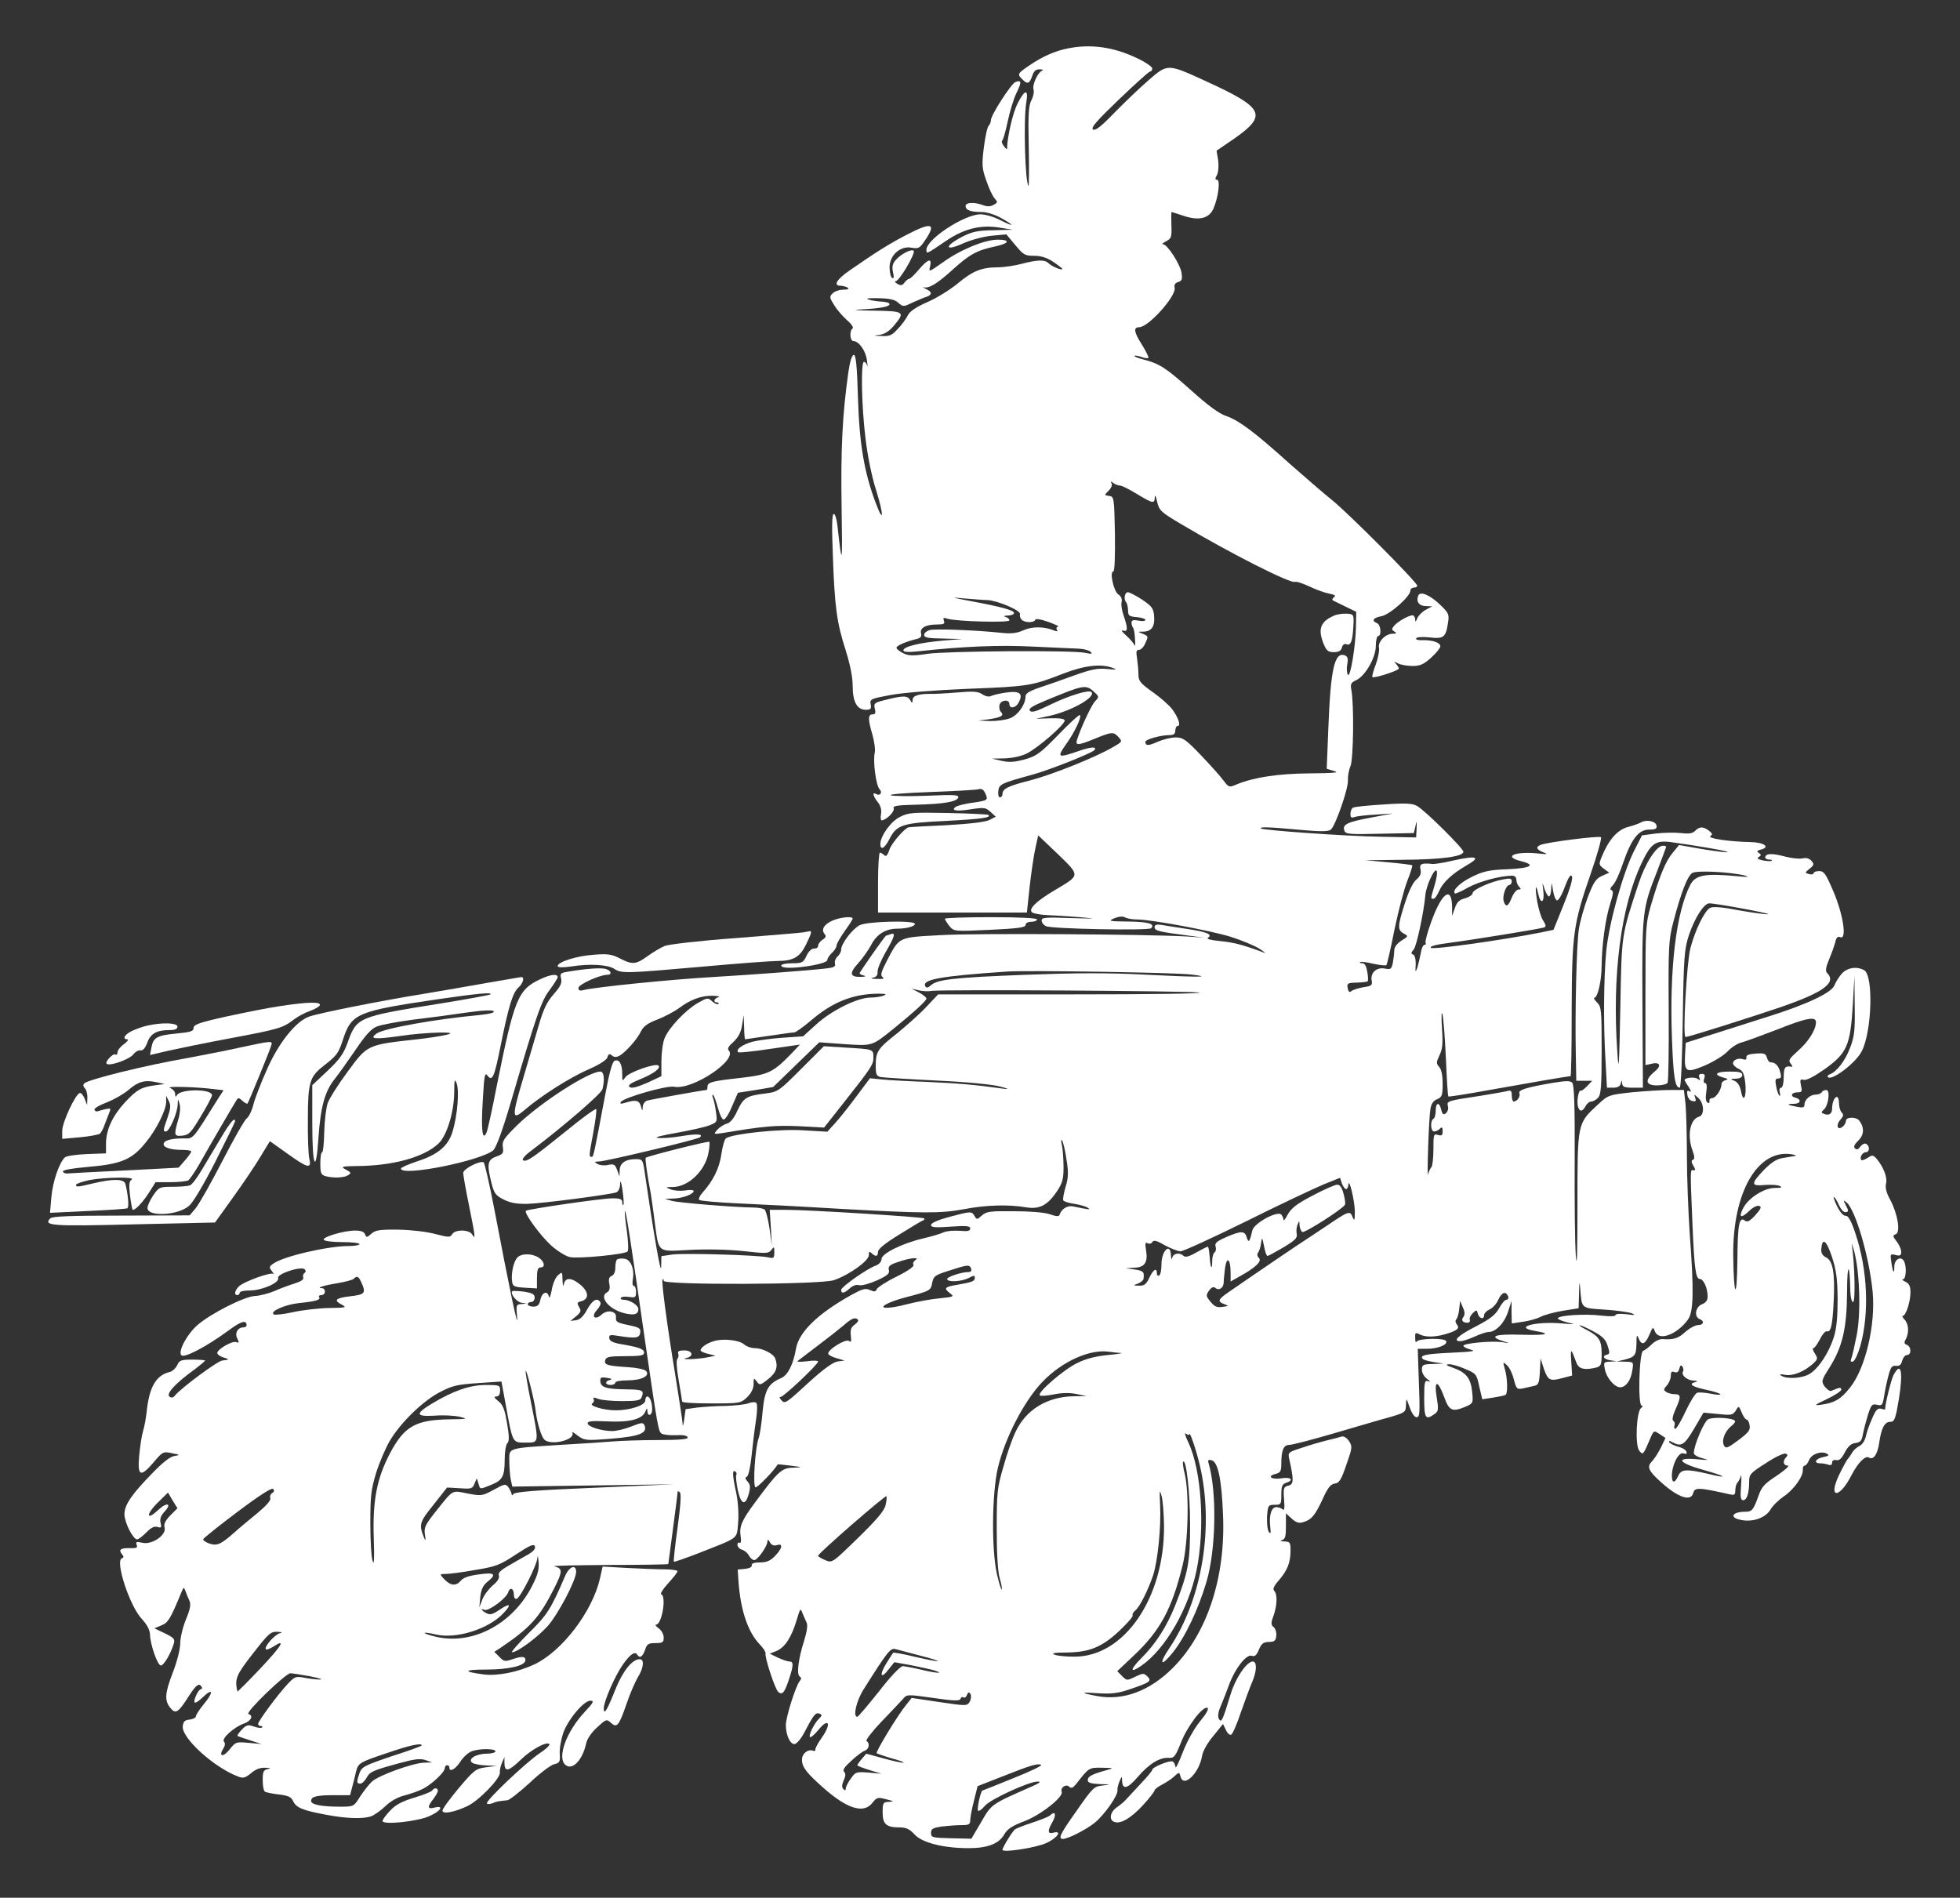 <?xml version="1.0" encoding="UTF-8"?> <svg xmlns="http://www.w3.org/2000/svg" width="1134" height="1098" viewBox="0 0 1134 1098" fill="none"><rect x="0" y="0" width="1134" height="1098" fill="#333333" stroke="none"/> <path d="M617.867 28C610.4 29.467 603.2 32.667 595.733 37.733C588.667 42.533 588.4 42.933 591.467 45.867C594.4 48.933 595.6 48.533 597.2 44C598.133 41.067 599.333 40 601.6 40.133C603.333 40.133 603.867 40.533 602.933 40.933C600.4 41.867 597.067 49.2 598 51.867C598.4 53.067 597.867 56 596.667 58.133C595.067 61.333 594.8 66.8 595.2 85.067C595.467 97.733 595.333 107.867 595.067 107.6C593.067 105.6 592.133 69.467 593.733 59.6C595.2 51.333 593.067 51.333 588.667 60C586 65.333 582.8 78.933 582.667 85.867C582.667 86.667 581.867 86 580.8 84.533C579.733 83.2 579.333 81.733 579.867 81.333C580.4 80.933 581.867 75.867 583.067 70.133C584.267 64.4 586.533 56.933 588.133 53.733C591.2 47.467 591.067 46.133 587.467 47.467C585.067 48.4 573.333 66.533 573.333 69.467C573.333 70.533 572.667 72.133 572 72.8C571.2 73.6 570 79.2 569.2 85.467C568 95.467 568.133 97.467 570.667 104.533C572.133 108.933 574.267 113.467 575.467 114.8C577.333 116.933 577.333 117.2 574.8 118.533C573.067 119.6 571.067 119.6 568.667 118.667C563.6 116.8 558.667 117.067 558.667 119.2C558.667 121.6 561.6 122.667 568 122.667C570.933 122.667 575.6 124.133 579.2 126.133C587.333 130.667 587.067 131.6 578.667 127.333C575.067 125.467 570 124 567.333 124C558 124 536 138.4 536 144.533C536 147.067 535.867 147.2 547.6 139.2C557.867 132.267 567.6 129.867 578.533 131.733L586 132.933L574.933 133.2C566 133.333 562.667 134 557.333 136.667C546 142.4 546.267 145.867 557.6 140.667C561.867 138.8 568.8 136.933 573.6 136.4L582.267 135.6L587.467 141.867C592.133 147.467 593.067 148 598.267 148C602.267 148 605.733 149.067 609.333 151.467C612.267 153.467 614.667 155.333 614.667 155.6C614.667 156.667 608.8 154.267 606.933 152.533C604.667 150.133 600.667 150.133 591.067 152.667C586.933 153.733 580.667 154.667 577.333 154.667C568 154.667 562.667 156.8 554.133 164C549.733 167.6 541.867 172.533 536.533 174.8C529.867 177.733 526.4 180.133 525.2 182.533C524.267 184.4 521.733 188 519.467 190.267C516.133 194 514.667 194.667 510.133 194.4C505.2 194.267 505.067 194.133 508.933 193.733C511.867 193.333 514.533 191.6 517.333 188.267C523.867 180.4 523.333 180 505.067 179.733C496 179.6 492.533 179.333 497.333 179.067C508.8 178.533 514.667 177.467 514.667 176C514.667 175.2 512.667 174.667 510.4 174.533C508 174.4 504.533 174 502.667 173.333C500.4 172.667 502.4 172.4 508.133 172.533C514.8 172.667 517.733 173.333 519.733 175.2C522.533 177.6 522.667 177.6 528.267 174.933C531.467 173.467 535.067 172 536.4 171.6C539.467 170.4 539.2 168.8 535.733 167.2C534 166.4 533.467 166 534.4 166.267C537.6 166.933 542.267 164.133 551.2 156C560.933 147.2 565.2 144.8 576 142.533C584 140.8 584.8 138.667 577.2 138.667C569.867 138.667 555.733 144.4 545.6 151.733C537.467 157.467 537.2 157.6 538.133 154.133C539.333 149.067 536.933 149.733 531.6 156C529.067 158.933 526.667 161.333 526 161.333C525.467 161.333 524.267 162.267 523.333 163.467C522.133 165.2 521.2 165.333 519.2 164.267C517.867 163.467 517.333 162.667 518.267 162.667C520.267 162.667 529.6 146.933 528.667 145.2C527.6 143.733 521.467 146.8 518.267 150.4C516.4 152.533 516 154.267 516.667 157.467C517.333 160.4 517.2 161.333 516.133 160.8C515.333 160.267 514.667 157.467 514.667 154.667C514.667 147.733 520.933 142 527.467 143.333C531.467 144 532.133 143.6 535.2 139.067C542 129.067 539.067 128.267 524.267 136C514.267 141.2 507.067 145.733 491.467 156.533C484 161.733 481.867 165.333 486.4 165.333C487.6 165.333 489.467 165.867 490.4 166.4C491.467 167.2 490.667 167.6 488 167.6C485.733 167.6 482.933 168.533 481.733 169.733C479.867 171.6 479.867 172.133 482.533 176.4C484.133 179.067 487.467 182.933 490 185.2C492.533 187.333 494 189.6 493.333 190C491.333 191.2 491.733 197.333 493.733 197.333C496.933 197.333 501.067 203.2 501.6 208.667C502 211.6 502 212.933 501.733 211.6C501.467 210.4 500.533 209.333 499.867 209.333C498 209.333 498.4 234.8 500.8 254C502 264.133 504.533 276.4 506.933 283.733C511.333 297.867 511.333 303.467 506.8 291.333C500 273.467 497.2 256.8 496.4 230.267C495.867 211.733 495.2 205.333 494 205.333C492.933 205.333 491.733 209.067 490.8 215.6C487.333 240.533 486.4 259.467 486.933 294C487.467 327.467 487.2 328.533 484.533 304.267C484.133 300.533 483.2 297.333 482.4 297.333C481.333 297.333 481.2 304.533 481.867 321.6C482.933 351.333 484.133 360.267 489.333 376.4C491.867 384.533 493.333 391.733 493.333 396.8C493.333 406.133 495.867 410.667 500.933 410.667C503.733 410.667 504.267 410.133 503.733 407.467C503.2 404.533 503.733 404.267 515.2 402.133C522.4 400.8 540.533 399.333 560 398.533C595.067 397.2 597.067 396.8 615.2 389.733C627.6 384.933 637.333 383.867 644 386.533C646.667 387.467 645.867 387.6 640.533 387.067C635.2 386.533 631.6 387.2 621.867 390.667C615.333 393.067 606.267 396.267 601.733 397.733C595.467 399.867 593.333 401.2 593.333 402.933C593.333 407.6 589.2 413.467 584.667 415.467C582.133 416.533 576.933 417.2 573.067 417.2L566 416.933L572.267 416.133C579.333 415.067 581.2 414 579.067 411.867C578.267 411.067 578 409.333 578.267 407.867C579.067 404.933 584 404.4 584 407.333C584 410.267 587.733 409.733 589.333 406.533C592.133 401.333 590.133 399.6 582.267 400.667C578.533 401.2 574.533 402.133 573.467 402.667C572.267 403.333 570.133 402.933 568.4 401.733C565.867 400 563.067 399.867 553.6 400.667C547.2 401.2 540.267 401.6 538 401.467C531.333 401.467 528 402.533 528 405.067C527.867 407.067 527.733 407.067 526.533 404.933C524.933 402.267 522.133 402.4 510.267 405.467C505.867 406.667 505.467 407.2 506.133 410C506.8 412.533 506.4 413.333 504.8 413.333C502.133 413.333 502.133 416.267 504.8 425.2C505.867 429.2 506.533 433.733 506.133 435.333C504.933 440 506.8 454.667 508.933 456.667C510.8 458.667 509.067 460.8 506.667 459.333C504.533 458 505.2 460.8 507.867 464.133C509.6 466.267 510.133 468.667 509.733 471.067C509.333 473.067 509.6 474.667 510.133 474.667C512.667 474.533 517.733 469.6 517.067 467.733C516.4 466.267 518.8 465.867 529.867 465.6C546.267 465.2 553.6 463.867 554.4 461.467C554.933 459.867 552 459.733 536.533 460.4C526.267 460.8 516.8 460.667 515.333 460.133C513.867 459.6 523.467 458.8 538 458.267C552 457.733 564.533 457.067 566 456.667C568 456.133 569.067 456.8 570.133 459.2C571.867 463.067 571.6 463.2 561.2 464.667C557.867 465.2 554.267 466.133 553.2 466.667C549.733 468.933 553.2 469.6 561.6 468.267C569.333 467.067 570.267 467.2 573.067 469.733L576.133 472.533L572.533 474.4C570.267 475.6 561.333 476.667 547.467 477.467C535.6 478 525.867 478.533 525.733 478.667C523.467 479.067 515.733 488 514.667 491.467C513.467 494.933 512.667 495.867 511.6 494.8C510.8 494 509.6 493.333 509.067 493.333C508.533 493.333 508 501.067 508 510.667V528H551.067H594.133L595.733 512.933C596.667 504.8 598.133 494.667 599.067 490.667L600.667 483.333L612 494.133C625.067 506.8 625.067 506.267 610.667 514.8C599.333 521.467 594.533 526.267 597.333 528C598.4 528.667 602.4 529.333 606 529.467C609.733 529.6 618.133 530.133 624.667 530.667C635.333 531.6 634.667 531.6 619.733 531.2C605.2 530.667 602.667 530.8 602.667 532.533C602.667 533.733 603.733 535.2 605.2 535.867C608 537.467 664.533 538.533 666 537.067C668.533 534.533 664.267 533.333 652.933 533.2C641.6 533.067 640.933 532.933 644.667 531.333C647.2 530.267 649.467 530 650.933 530.8C652.133 531.467 655.2 532 657.867 532C666 532 700.267 538.4 712 542C718.267 544 725.733 547.067 728.667 548.933C731.6 550.8 732.8 551.867 731.333 551.2C719.2 546.667 714.133 545.333 706.267 544.533C700.4 544 697.733 543.2 698.933 542.533C701.733 540.667 698.267 539.2 686.8 537.467C681.2 536.667 674.667 535.6 672.4 535.2C669.067 534.667 668 535.067 668 536.533C668 538.533 670.933 539.2 687.6 541.333L696.667 542.533L687.333 541.867C665.067 540.533 564.133 539.867 544.267 541.067C519.467 542.4 520.533 541.867 513.2 555.733C509.6 562.8 509.2 564.4 510.8 565.467C512 566.267 510.933 566.533 507.333 566.4C504.4 566.4 503.333 566 504.933 565.733C507.067 565.333 507.867 564.267 507.733 562.267C507.6 560.667 509.733 555.6 512.4 550.933C517.733 541.733 518.4 539.333 515.2 540.533C514 540.933 512.933 541.333 512.667 541.333C512.133 541.333 497.333 562.4 497.333 563.2C497.333 563.467 498.4 564.133 499.733 564.4C501.2 564.8 500.933 565.067 498.667 565.2C491.733 565.467 491.067 563.333 496.4 557.467C499.067 554.533 502.4 549.733 504 546.8C507.067 540.667 512.4 537.333 518.933 537.333C524.533 537.333 529.333 536 529.333 534.533C529.333 532.4 501.6 533.067 497.333 535.333C493.067 537.6 486.667 546 486.667 549.467C486.667 550.667 485.733 552.4 484.533 553.467C483.467 554.4 482.8 556.133 483.067 557.467C483.6 559.333 482.533 559.867 477.467 560.4C465.2 561.733 436.133 563.867 412 565.333C388.667 566.667 344.8 571.067 337.867 572.8C335.467 573.467 334.667 573.067 334.667 571.6C334.667 569.6 347.067 564 351.333 564C354.267 564 353.733 561.6 350.533 560.667C347.867 559.733 338.533 560.533 328.267 562.267C324.267 562.933 323.867 563.333 324.667 566.267C325.2 568.8 324.267 570.8 320.267 575.333C316.4 579.733 314.4 583.867 311.6 593.6C309.6 600.4 305.6 614.133 302.667 624C296 646.4 296.133 648.533 303.467 642.267C312.667 634.267 329.867 623.333 340.4 618.8C346.8 616 350.933 613.333 351.467 611.733C352 609.733 352.667 609.467 354 610.667C355.2 611.733 356.667 611.733 358.267 610.933C361.867 608.933 368.8 601.2 370.8 596.8C372.267 593.867 374.667 592 380.4 589.867C384.8 588.133 390.267 585.2 392.8 583.333C399.333 578.4 405.733 576 412.267 576.133C415.467 576.267 416.933 576.533 415.733 576.933C413.067 577.6 412.4 580 414.933 580C415.733 580 416 580.4 415.6 580.933C415.067 581.333 413.467 580.667 412 579.333C409.6 577.067 409.2 577.2 403.6 580.4C396.533 584.533 387.067 594.533 384.533 600.667C383.467 603.2 382.667 609.2 382.667 614V622.667L374.4 626.533C368.533 629.067 365.467 629.867 364.267 628.933C363.067 628 364.667 626.8 370.133 624.533C378.133 621.333 382.533 618 380.933 616.533C379.333 614.933 363.867 620.4 361.867 623.2C360.133 625.733 360 625.733 360 621.333C360 615.6 358.267 612.667 355.6 613.733C354.267 614.267 352.533 620.533 350 634.267C343.733 667.6 343.333 669.467 342.4 669.333C340.667 669.333 340.667 669.2 343.2 655.6C344.533 648.4 345.333 642.267 344.933 641.733C344.4 641.333 336.667 646.933 327.733 654.267C308.267 670 304.533 672.533 302.667 671.333C301.733 670.8 303.733 668.4 307.6 665.6C326.267 651.467 347.733 632.933 348.533 630.267C350 624.667 349.467 620 347.333 620C340.533 620 312.667 638 299.467 650.8C291.467 658.667 290.4 660.267 290.933 663.733C291.467 667.2 290.933 667.867 287.067 669.2C282 671.067 281.6 673.6 284.4 684.667C285.867 690.4 286.8 691.733 291.333 694C295.2 696 299.067 696.667 305.333 696.533C314.133 696.267 352.933 691.2 356.667 689.867C357.867 689.333 358.8 687.2 358.8 684.8C358.933 682.4 359.467 683.867 360.133 688.533C360.8 692.933 361.067 696.8 360.667 697.067C360.267 697.467 360 696.8 360 695.6C360 693.867 358.8 693.333 354.4 693.333C348.133 693.333 305.333 699.6 304.267 700.533C303.067 701.867 312.533 714.8 318.933 720.667C322.533 723.867 327.467 726.933 329.733 727.333C334.933 728.4 361.467 725.733 363.067 724.133C363.733 723.467 363.467 718.267 362.667 712.133C361.733 706.133 361.333 700.933 361.6 700.667C362.133 700.133 364.933 717.867 373.333 776.667C380.533 826 380.933 828.267 382.8 829.467C383.867 830.133 387.467 830.533 390.933 830.4C394.933 830.133 397.467 830.533 397.867 831.6C398.4 832.667 393.867 833.2 380.933 833.2C371.2 833.2 359.467 833.6 354.667 834C349.867 834.4 336.133 835.333 324 836C293.067 838 294.667 837.6 294.667 845.333C294.667 848.8 295.067 853.6 295.467 855.867L296.4 860.133L343.2 859.467L390 858.8L344 860.8C310.933 862.133 297.867 863.2 297.067 864.4C296.533 865.333 296 865.333 296 864.533C296 863.867 295.2 862.133 294.267 860.667C292.533 858.4 292.133 858.4 285.6 862C278.933 865.6 278.533 865.6 270.533 864.133C261.2 862.267 262.533 861.467 252 874.667C246 882.267 245.2 883.867 245.867 888C246.4 891.2 246.267 891.867 245.467 890C242.267 882.133 242.533 880.933 250.8 870.667L258.667 860.667L266 861.067C272.667 861.6 273.467 861.333 274.533 858.4L275.867 855.333L276.8 858.267C277.867 861.867 277.333 861.867 284 859.2C290.8 856.533 292 854.133 292 844.4C292 840 292.667 835.867 293.6 834.933C294.667 833.867 294.667 830.933 293.333 823.333C292 815.333 290.933 812.667 288.267 810.667C285.867 808.667 285.467 808 287.2 808C288.533 808 289.333 806.8 289.333 804.667C289.333 801.467 289.067 801.333 281.067 801.333C271.733 801.333 262.133 804.8 249.867 812.133C240 818.133 240.4 819.733 251.733 819.067C256.667 818.667 263.067 819.067 266 819.733C270.933 820.933 270.533 821.067 260.667 821.2C240.533 821.467 234 825.067 225.6 840.933C218 855.467 215.467 868.4 216.267 890.533C216.667 902.133 216.4 906 215.6 903.2C214.8 901.067 214.267 891.2 214.267 881.333C214.267 865.733 214.667 861.867 217.6 852.267C219.467 846.267 223.067 837.867 225.467 833.733C231.733 823.2 244.4 810.8 254.267 805.6C261.6 801.733 264.4 801.067 276.4 800.267L290.133 799.333L292.533 812.4C296.667 835.2 296.4 834.667 304 834.667C312 834.667 312 835.467 307.333 812C305.467 802.8 304 794.4 304.133 793.333C304.133 790.4 309.333 810.533 309.867 816C310.667 823.067 313.2 831.467 315.067 833.067C319.333 836.667 333.467 832.8 331.067 828.8C330.667 828.133 332.133 828.933 334.267 830.667C338.133 833.467 338.933 833.6 353.867 832.4C370 831.067 374.667 829.2 372.933 824.8C372.133 822.933 371.333 822.933 365.333 825.333C361.6 826.8 356.667 828 354.267 828C348 828 340 825.467 340 823.467C340 822.267 342.667 822 351.2 822.4C364 823.067 371.6 821.2 373.333 816.8C374.267 814.533 374.533 814.533 374.533 816.267C374.667 820 377.333 819.067 377.333 815.467C377.333 811.333 376 808 374.533 808C373.867 808 373.333 809.067 373.333 810.4C373.333 813.067 364.533 816 356.267 816C349.333 816 340.4 813.333 342.667 812C343.6 811.467 343.867 810.267 343.467 809.467C342.8 808.4 343.467 808.4 346 809.333C348 810.133 354.267 810.667 360 810.667C368.267 810.667 370.533 810.267 371.2 808.533C372.8 804.4 371.867 804 362.4 803.867C350.933 803.733 347.6 802.8 347.333 799.2C347.2 796.933 347.733 796.667 351.2 797.2C353.733 797.6 354.4 798 353.067 798.4C349.733 799.067 350 801.333 353.333 801.333C354.8 801.333 356 800.667 356 800C356 799.2 359.2 798.667 363.067 798.667C371.2 798.667 376.4 796 373.733 793.2C372.8 792.267 368.267 791.333 363.733 791.067C351.467 790.267 349.467 789.733 350.133 787.067C350.667 785.067 352.4 784.667 361.733 784.667C370.533 784.667 372.667 784.267 372.667 782.667C372.667 780.533 369.6 779.467 359.467 777.733C354.8 776.933 352.8 776 352.533 774.4C352.267 772.267 352.933 772.133 357.733 772.933C367.733 774.533 370 774.267 370.4 771.067C370.8 768.533 369.867 768 363.467 766.667C357.067 765.333 356.133 764.8 356.4 762.267C356.8 758.533 351.467 757.467 348 760.667C344.133 764.133 341.867 761.733 345.333 758C346.933 756.267 347.867 754.267 347.333 753.467C345.6 750.533 342.8 752.133 339.733 757.6C337.6 761.6 335.6 763.467 333.333 763.867L330 764.267L333.333 761.6C336.133 759.2 336.4 758.4 335.067 756.267C333.733 754 333.867 753.467 336.133 752.933C340.8 751.733 340.8 747.867 336.267 743.733C331.067 739.2 327.067 738.8 326.267 742.933C325.867 744.8 325.6 743.867 325.467 740.8C325.333 735.733 325.333 735.6 322.667 738C321.333 739.2 319.733 743.067 319.2 746.533C318.533 749.867 317.867 751.6 317.6 750.267C316.8 746.533 313.6 747.6 312.667 752C312 755.067 311.067 756 308.533 756C306.8 756 305.333 755.333 305.333 754.667C305.333 753.867 306.267 753.333 307.333 753.333C308.4 753.333 309.333 752.267 309.333 750.8C309.333 748.8 308 748.133 303.2 747.333C299.867 746.933 296.8 746.8 296.4 747.067C295.067 748.533 298.8 753.2 301.6 753.733L304.667 754.267L301.6 754.533C298.667 754.667 298.533 755.067 299.2 762.4C299.867 770.133 294.933 746.533 286 699.6C283.2 685.067 280.4 672.933 279.867 672.533C277.733 671.333 268 676.267 268 678.667C268 679.867 269.467 688.267 271.333 697.333C274.933 715.2 275.333 717.867 273.2 714.267C271.467 711.333 263.333 711.2 261.6 714.133C260.533 716 259.6 716 251.867 714C247.067 712.667 237.733 711.6 230.533 711.467C219.6 711.333 217.2 711.733 214.8 713.867C212.267 716.133 212 716.133 211.2 714.133C210.667 712.667 208.8 712 205.467 712C198.933 712 186.4 715.733 187.333 717.333C187.867 718.133 192.667 718.667 198.133 718.667C203.6 718.667 208 719.2 208 719.867C208 720.4 205.2 720.933 201.733 720.933C189.733 720.933 163.733 726.933 158 731.2C155.733 732.8 155.6 733.333 157.333 735.467C158.4 736.933 158.8 737.6 158.133 737.067C156.667 735.867 140.8 741.6 138.133 744.4C135.733 746.8 135.333 749.333 137.333 749.333C138.133 749.333 138.667 748.667 138.667 748C138.667 747.2 141.2 746.667 144.4 746.667C151.6 746.667 161.867 742.133 160.933 739.467C160 737.067 174.267 732.4 176.267 734.4C177.067 735.2 177.067 736 176.133 736.533C175.467 737.067 175.067 738.133 175.467 739.2C175.867 740.267 174.133 741.467 170.667 742.533C167.733 743.467 162.4 745.333 158.933 746.933C155.467 748.4 150.267 749.733 147.333 749.867C141.467 750.133 121.6 760.133 114.133 766.8C108.267 771.867 102.8 782 104.933 784.133C106.667 785.867 119.2 779.333 132.133 769.867C139.467 764.4 142.667 763.467 142.667 766.8C142.667 767.467 141.867 768 140.8 768C137.6 768 135.6 771.467 137.333 774.533C138.4 776.8 138.4 777.2 136.667 776.533C134.267 775.6 125.067 781.067 125.733 783.067C126 783.867 127.6 784.933 129.467 785.467C132.933 786.533 132.8 786.667 128.533 787.2C125.867 787.467 104.933 802.933 101.333 807.333C100.133 808.8 99.2 808.933 98 808C96 806.4 101.467 800.4 112.133 792.667C115.733 790 118.667 787.467 118.667 787.2C118.667 786.933 115.333 786.667 111.333 786.667C104.8 786.667 103.733 787.067 102.533 789.867C101.6 791.733 99.733 793.467 98 793.867C90.133 795.867 86.267 802.667 84.8 817.333C84.4 820.667 83.6 825.333 82.8 827.867C82 830.4 81.067 836.8 80.533 842.133C79.467 854.267 81.2 855.067 89.067 845.867C94.133 839.867 94.533 839.733 99.467 840.8C104.267 841.733 104.4 841.867 101.067 842.4C98.533 842.667 94.133 846.133 88 852.533C76 864.8 72 870.8 72 876.133C72 880.8 76.933 890.667 79.333 890.667C80.133 890.667 82.533 888.8 84.667 886.667C87.333 883.867 89.333 882.933 91.067 883.467C93.333 884.133 93.6 883.867 92.933 881.2C92.4 879.067 92.933 877.2 94.8 875.067C99.733 870 96.933 868.667 91.6 873.6C84.533 880.267 84.267 876.267 91.333 869.333L97.2 863.6L99.867 868.133L102.667 872.667L98.533 876.8C95.6 879.867 94.667 881.867 95.2 883.733C96.533 888 88.133 893.867 82.533 892.667C78.933 891.867 78.4 892 79.067 893.867C79.733 895.467 78.933 895.867 75.333 895.733C69.867 895.6 68.4 896.533 70.533 899.2C71.733 900.667 71.733 901.2 70.533 901.6C66.4 902.933 75.067 929.467 82.133 936.8C85.2 940.133 86.667 943.067 86.8 945.867C86.933 951.333 90.933 963.067 92.933 963.6C94.4 964.133 98.667 957.2 100.533 951.067C101.333 948.4 100.667 947.6 95.467 945.067L89.333 942.133L93.467 940.4C97.333 938.8 98.533 936.8 104.933 921.333C106.267 918.133 106.4 918.133 107.333 920.667C107.867 922.133 108.8 924.533 109.6 926.133C110.533 928.267 110.133 930.8 107.6 936.933C105.733 941.467 104.267 947.733 104.267 950.933C104.267 954.133 102.4 961.467 100.133 967.333C95.333 979.733 95.067 983.867 98.533 988.133C101.6 992 103.2 990.933 109.333 981.2C113.6 974.667 115.2 973.6 116.667 976C117.067 976.8 116.933 977.333 116.267 977.333C114.8 977.333 111.6 984.133 112.667 985.067C113.067 985.467 115.2 984.133 117.333 982C123.2 976.4 123.733 978.933 118.133 985.733C115.467 988.933 113.333 992.267 113.333 993.067C113.333 993.867 111.733 994.667 109.733 994.933C106.8 995.2 106 996.133 105.733 998.933C105.2 1005.73 123.867 1022.67 137.733 1027.87C140.667 1029.07 141.867 1028.67 145.2 1026C147.733 1023.73 150.533 1022.67 153.467 1022.8C156.667 1022.93 157.067 1023.2 154.933 1023.6C152.4 1024.13 152 1025.07 152 1030C152 1033.2 152.533 1036.27 153.333 1036.67C154 1037.07 157.733 1037.87 161.467 1038.27C166.8 1038.93 168.533 1039.73 169.6 1042.13C171.333 1045.87 175.067 1047.47 188.667 1050C200.667 1052.27 210.4 1052.53 214.933 1050.8C216.667 1050.13 220.267 1047.6 222.933 1045.07C225.867 1042.13 230.267 1039.73 234.133 1038.8C237.6 1037.87 242.267 1036.27 244.533 1035.07C249.733 1032.53 257.333 1025.33 257.333 1023.07C257.333 1022.13 258 1021.33 258.667 1021.33C259.467 1021.33 260 1021.87 260 1022.67C260 1025.6 263.467 1023.73 266.4 1019.2C268 1016.67 270.933 1014 272.8 1013.33C277.2 1011.6 286.667 1011.6 286.667 1013.33C286.667 1014 284.4 1014.67 281.6 1014.67C275.333 1014.67 270.267 1017.87 273.333 1020C274.4 1020.67 278 1021.33 281.333 1021.47L287.333 1021.73L281.2 1022.53C275.333 1023.33 274.4 1024 265.467 1034.53C260.267 1040.8 256 1046.53 256 1047.6C256 1049.73 262.533 1048.67 270.267 1045.07C276.933 1042 289.6 1028.93 289.2 1025.6C289.067 1024.4 289.6 1021.87 290.4 1020L291.867 1016.67V1020.27C292 1025.47 294.267 1024.93 301.333 1018.13C307.333 1012.27 316.667 1007.2 317.867 1009.2C318.267 1009.73 315.733 1012.13 312.267 1014.4C304.267 1019.73 280.533 1042.27 281.733 1043.47C282.133 1044 283.6 1043.87 284.933 1043.33C287.2 1042.27 288.533 1042.13 293.6 1041.6C294.8 1041.47 300.533 1036.93 306.4 1031.6C312.133 1026.13 318.533 1021.33 320.533 1020.8C323.867 1020 324.133 1019.33 323.867 1014.93C323.6 1012.27 324.533 1006.93 325.733 1003.07C328.533 994.933 337.733 984 341.6 984C343.867 984 343.467 985.067 338.267 990.533C327.6 1002 322.133 1017.07 327.2 1021.2C331.2 1024.53 337.2 1018.27 339.2 1008.4C339.867 1005.87 342.4 1002.13 345.6 999.333C350.667 994.667 350.933 994.533 353.467 996.8C356.933 1000 358.133 998.533 362.533 985.733C364.533 979.733 367.6 972.933 369.067 970.4C372.4 965.067 372.933 960 370.133 960C365.733 960 360.267 966.933 356 977.6C351.2 989.733 349.333 992.667 349.333 988.4C349.333 984.4 355.733 969.733 360.4 963.067C364.533 957.2 367.333 955.2 368.667 957.333C370.133 959.733 371.733 958.667 373.2 954.667C374.267 951.2 375.2 950.667 379.2 950.667C383.333 950.667 384 950.267 384 947.467C384 945.6 382.667 943.2 381.067 942.133C379.467 940.933 378.8 940 379.6 940C382.933 940 385.733 923.467 382.533 922.4C381.867 922.133 383.6 919.333 386.533 916.133C389.6 912.8 392 909.733 392 909.067C392 908.533 388.533 908 384.4 908C380.133 908 370.4 907.6 362.667 907.2L348.667 906.4L347.067 913.467C342.667 932.533 325.2 955.333 309.333 962.933C299.733 967.467 287.733 969.867 279.733 968.8C267.6 967.2 268.133 966 281.067 966C294.667 966 304 963.733 304 960.533C304 958.267 301.867 958.133 296.133 960.133C292.267 961.467 291.467 961.333 288.933 958.667L286 955.733L289.333 953.6C307.067 941.6 312 936 320.8 918.667C325.6 909.067 325.6 907.467 320.667 906.267C319.2 905.867 333.467 905.6 352.4 905.467C371.2 905.467 386.667 905.2 386.667 904.933C386.667 904.8 387.867 895.733 389.333 884.8C390.8 874 392 864.4 392 863.6C392 862.667 392.4 862.533 393.333 863.467C394.267 864.4 393.733 871.2 392 884C390.533 894.533 389.6 903.333 389.867 903.6C390.133 903.867 396.533 901.6 404.133 898.667C428.133 889.2 426.133 890.8 427.067 881.067C427.467 875.867 427.067 869.333 426 864C423.733 853.6 423.6 850.267 425.333 851.333C426.133 851.867 426.4 852.667 426 853.333C425.6 853.867 426 857.733 426.8 861.867C428.667 870.533 431.2 871.6 433.2 864.4C434.267 860.4 434.133 859.067 432.533 857.2C431.067 855.6 430.933 854.8 432.133 854.4C432.933 854.133 434.133 849.2 434.8 842.667C435.467 836.4 436.533 827.2 437.333 822.133C438.133 816.933 438.267 812.4 437.6 811.733C436.933 811.067 434.8 811.2 432.8 812C430.8 812.667 424.8 813.333 419.6 813.467C414.267 813.467 407.067 814 403.333 814.4L396.667 815.333L395.867 821.333C395.333 824.933 394.933 825.867 394.933 823.733C394.8 821.733 392.933 809.333 390.8 796.267C385.867 766.267 382.533 741.067 383.333 740.267C383.733 739.867 384 740.267 384 741.067C384 743.6 475.2 743.333 482.533 740.667C491.467 737.6 502.667 729.467 502.667 726.267C502.667 724.133 503.067 723.867 504.267 725.067C506.533 727.333 508 727.067 508 724.267C508 722.667 512.133 719.333 520.133 714.4C526.8 710.267 532.933 706.533 533.733 706.267C534.667 706 535.067 705.333 534.667 704.933C533.867 704.133 468.133 700 454.933 700H445.333L446 710.267L446.533 720.667L445.2 710.667C444.4 705.2 443.067 700.267 442.267 699.733C441.333 699.2 438.533 698.667 436 698.667C424.533 698.533 392.267 695.867 388.667 694.8L384.667 693.6L389.6 693.467C394.933 693.333 401.333 690.933 401.333 689.067C401.333 688.533 399.067 688.267 396.4 688.8C393.6 689.2 389.867 688.933 388 688.133C384.8 686.933 384.933 686.8 389.467 686.8C398.667 686.533 408.267 677.067 410 666.533C410.533 663.6 410.667 660.933 410.4 660.667C409.867 660 374.667 668.933 373.6 669.867C373.2 670.4 374.267 678.933 376.533 690.667C376.8 692.533 377.867 699.333 378.667 706C381.333 725.467 379.733 724.133 398.933 723.2C408.667 722.667 421.333 722.933 430 723.867C443.467 725.333 444.667 725.333 446.267 723.2C447.867 721.067 448 721.2 448 724.533C448 728 447.6 728.267 444.4 727.467C437.867 726.133 395.6 724.933 388.933 725.867L382.667 726.8L382.533 733.067C382.4 738.267 378.267 714.533 372.8 676.933C371.867 671.067 371.6 670.667 367.867 670.667C361.867 670.667 358.667 672.933 358.533 677.067L358.4 680.667L357.067 676.933C355.867 673.733 355.2 673.333 351.867 674C349.867 674.533 347.067 674.267 345.733 673.467C343.6 672.267 343.733 672.133 346.667 672C350.4 672 404 659.2 405.067 658C406.933 656.133 403.333 655.867 394.4 657.333C389.067 658.267 382.933 658.667 380.667 658.4C378.133 658.133 382.267 657.067 391.333 655.467C399.467 654 408 652.133 410.533 651.067C414.933 649.333 415.067 649.067 414.267 643.6C413.867 640.4 413.067 636.667 412.533 635.333C412 633.867 412 633.067 412.667 633.6C413.2 634.133 414.4 637.467 415.333 640.933C416.267 644.4 417.6 647.467 418.533 647.733C419.467 648 421.6 644.8 423.467 640.267L426.933 632.267L437.2 630.667L447.333 628.933L460.667 616L474 603.067L488.667 604.133C505.067 605.2 504.4 605.333 517.333 594.933C528.933 585.467 536 579.067 536 577.733C536 577.067 534 575.467 531.733 574.267L527.333 572L531.333 572.933C533.6 573.467 536.8 573.733 538.667 573.333C544.933 572.4 688.8 573.333 693.867 574.267C696.533 574.933 663.733 575.333 620.8 575.333H542.8L535.733 582.8C531.867 586.933 524.267 593.6 519.067 597.867C507.867 606.667 506.667 608.4 506.667 616.533C506.667 621.733 507.067 622.667 509.733 623.2C511.333 623.467 525.867 624.4 542 625.2C559.2 626 574.4 627.467 578.667 628.667C582.933 629.733 584 630.267 581.333 630C562.933 627.467 554.267 626.8 536.667 626C525.733 625.6 513.6 624.933 510 624.533L503.333 623.867L495.067 634.933C490.533 641.067 484.933 648 482.667 650.4L478.667 654.8L464.933 654C451.733 653.067 424.533 655.867 420.133 658.533C419.2 659.067 418 663.333 417.333 668C416.133 676.133 412.533 683.333 406.267 690.267C404.8 692 404 693.733 404.533 694.267C405.067 694.8 415.2 695.733 427.067 696.267C438.933 696.8 464.933 698.133 484.667 699.333C535.067 702.133 544.133 702.133 557.867 699.6C570.4 697.2 583.2 696.8 593.6 698.533C601.467 699.867 606.133 697.333 611.6 689.2C614.667 684.533 615.333 682.133 615.333 675.467C615.333 670.933 614.933 665.2 614.4 662.667C613.733 659.867 613.867 658.8 614.533 660C615.2 661.067 616.4 666 617.067 671.067C618.267 678.267 618.133 681.467 616.533 686.667C615.467 690.4 614.8 693.867 615.2 694.533C615.6 695.2 618.533 696.133 621.6 696.533C624.8 697.067 628.267 698 629.333 698.8C631.333 700.133 630.533 700 620.8 698C617.6 697.333 614.133 699.467 613.067 702.8C612.667 704 611.2 703.867 607.333 702.533C604.133 701.467 595.733 700.8 586.533 700.8C572.8 700.667 570.667 700.933 568 703.333C565.333 705.733 565.067 705.733 563.867 703.6C562.133 700.667 561.733 700.8 549.067 704.133C542.667 705.867 538.667 707.6 538.667 708.8C538.667 710.133 541.067 710.4 550 709.733C559.2 709.067 561.333 709.333 561.333 710.8C561.333 712.267 559.867 712.533 555.2 712.133C551.867 711.867 547.733 712.267 546.133 712.933C544.667 713.733 539.2 715.333 534.133 716.533C521.733 719.467 510 725.333 510 728.533C510 730 508.533 731.6 506.667 732.267C501.467 734.133 486.8 744.533 486.667 746.267C486.667 748.667 488.4 748.4 491.6 745.467C493.333 743.867 495.467 743.067 497.067 743.6C498.667 744 503.2 742.667 507.467 740.8C513.6 738 514.8 736.8 514.267 734.8C513.733 732.667 514.8 731.733 519.733 730.133C526.533 727.733 532.667 727.2 529.467 729.2C528.533 729.867 528 731.067 528.533 731.867C529.067 732.667 525.2 735.467 518.667 738.667C512.667 741.6 507.6 744.933 507.2 746C506.667 747.467 505.733 747.467 503.333 746.4C500.667 745.2 498.933 745.733 492.4 749.333C473.067 760.133 462.133 770.8 460.533 780.4C458.933 789.6 455.733 795.733 452 797.333C444.4 800.533 442.4 804.267 441.2 816.933C440.667 823.467 439.6 830.267 438.933 832.133C436.933 837.333 435.467 859.467 437.067 860.533C438 861.067 448 850.8 450 847.2C450 847.2 453.333 847.467 457.333 848C464.667 848.933 464.667 848.933 458.8 849.2C452.267 849.333 450.133 851.333 436.933 869.2C429.067 879.733 427.6 883.333 428.533 889.067C428.933 891.6 428.667 893.067 427.867 892.667C427.2 892.133 426.667 892.8 426.667 893.867C426.667 894.933 427.867 896.267 429.333 896.667C430.8 897.067 432.667 898.667 433.333 900.133C434.133 901.467 435.467 902.667 436.4 902.667C438.267 902.667 444 894.667 444 891.867C444.133 890.533 444.533 890.667 445.467 892.4C446.4 894 447.733 894.533 449.467 894C453.2 892.8 452.667 895.867 448.4 900.267C445.733 903.067 443.6 904 439.733 904C436.4 904 434.8 904.533 434.933 905.6C435.2 906.667 433.6 907.467 431.067 907.733L426.8 908.133L427.333 916C428.667 932.267 432.8 944.267 439.467 951.333C441.6 953.467 443.067 955.867 442.933 956.533C442.267 958.667 448.4 977.333 450.267 978.933C452.667 980.933 453.867 979.467 456.533 971.467C459.2 963.333 459.2 961.333 456.667 961.333C455.6 961.333 452.667 960.267 450 959.067L445.333 956.8L449.333 955.2C454.133 953.2 458 947.2 460.933 937.333C462.933 930.533 463.2 930.267 464.267 933.333C465.067 935.2 466.133 937.6 466.667 938.8C467.467 940.267 466.8 944.267 465.2 949.467C461.867 959.867 460.8 968.8 462.667 970C463.733 970.667 463.733 971.467 462.667 972.667C460.4 975.467 454.667 993.467 454.667 998.133C454.667 1004 457.333 1009.6 459.867 1009.07C461.067 1008.8 463.467 1006 465.2 1002.67C470.667 992.267 471.867 990.667 474 991.467C475.733 992.133 475.733 992.533 474 994.267C471.067 997.067 467.6 1004.13 468.667 1005.07C469.067 1005.47 471.333 1003.6 473.6 1000.8C479.467 993.6 481.2 997.2 475.6 1005.2C473.2 1008.53 471.467 1011.87 471.733 1012.4C471.867 1013.07 471.333 1013.33 470.4 1012.93C467.333 1011.87 464 1014.67 464 1018.13C464 1022.4 466.533 1025.73 476.667 1034.67C490.267 1046.67 499.733 1049.47 504.667 1043.2C507.333 1039.87 507.867 1039.73 512.8 1041.07C517.2 1042.13 517.467 1042.4 514.4 1042.53C510.933 1042.67 510.667 1043.07 510.667 1048.67C510.667 1055.47 512.8 1057.33 520.533 1057.33C524.267 1057.33 526.267 1058.27 529.067 1061.33C533.333 1066.13 545.733 1069.33 560.4 1069.33C571.333 1069.33 578 1066.8 581.067 1061.33C582.8 1058.27 585.6 1056.4 592.667 1053.73C602.133 1050.13 615.333 1039.73 614.267 1036.8C613.333 1034.27 616.8 1032 618.533 1033.73C619.867 1034.93 620.8 1034.53 622.8 1032C630 1022.67 630.133 1022.67 637.6 1022.8C644.533 1022.93 644.667 1022.93 640 1024.27C631.733 1026.53 629.333 1027.87 629.333 1030C629.333 1031.47 631.067 1032 636.4 1032.27C642.667 1032.4 642.8 1032.53 638 1033.07C632.933 1033.6 632.267 1034.27 623.067 1047.47C613.2 1061.33 612 1064 615.067 1064C618 1063.87 628.133 1058.8 633.333 1054.67C638.8 1050.27 647.067 1038.67 646.533 1035.73C646.4 1034.8 646.933 1032.53 647.733 1030.67C649.067 1027.47 649.2 1027.47 649.2 1030.27C649.467 1035.73 652.267 1035.07 658.267 1028.13C664.933 1020.4 670.933 1016.8 676.133 1017.07C679.2 1017.33 680 1016.4 683.2 1008.4C686.933 998.8 695.733 987.2 698.533 988.133C699.6 988.533 698.133 991.333 694.267 996C690.8 1000.27 686.667 1007.73 684.267 1014C682 1019.87 680.133 1023.6 680.133 1022.4C680 1021.2 679.333 1019.73 678.533 1019.2C677.067 1018.27 666.667 1022.4 666.667 1024C666.667 1024.53 663.733 1028.13 660.133 1031.87C656.533 1035.73 652.667 1039.87 651.6 1041.07C650.533 1042.4 648 1044.4 646.133 1045.73C642.267 1048.4 641.467 1052.93 644.667 1054.13C648.267 1055.6 654.533 1051.87 661.333 1044.4C665.067 1040.4 668 1036.53 668 1035.87C668 1035.33 670 1033.73 672.4 1032.53C674.667 1031.33 678 1029.2 679.467 1027.73C682.267 1025.2 682.267 1025.2 683.067 1028C684.8 1034.67 693.867 1025.87 695.467 1016C696 1013.07 698.533 1008.53 702 1004.4L707.6 997.467L709.2 1000.8C710 1002.67 711.333 1004 712.267 1003.73C713.067 1003.47 715.733 997.467 718 990.533C720.4 983.733 723.333 975.733 724.533 973.067C727.2 966.8 727.333 961.333 724.8 961.333C721.333 961.333 714.8 970.933 712 980.267C707.333 995.6 706.667 997.067 705.2 994.533C704.4 992.933 704.8 990.4 706.533 986.533C707.867 983.333 710 977.867 711.2 974.533C714.533 965.467 721.067 957.067 724.133 958C726 958.667 727.067 957.733 728.4 954.4C729.867 950.933 730.933 950.133 734.133 950C737.333 950 738.133 949.333 738.4 946.533C738.667 944.667 738 942.4 736.933 941.467C735.333 940.133 735.2 939.2 736.8 934.933C738.933 928.933 739.2 922.4 737.2 920.4C736.267 919.467 736.933 917.733 739.867 914.4C744.8 908.667 746.667 904.133 746.667 897.2C746.667 892.4 746.4 892 743.067 891.867C740.8 891.733 740.267 891.467 741.733 891.067C743.6 890.533 744 888.933 744 883.067V875.6L747.2 878.533C749.6 880.8 751.467 881.467 753.6 880.8C758.667 879.467 760.8 876.933 765.067 867.733C768.133 860.933 769.733 858.8 772.133 858.4C774.8 858.133 776 856.267 778.933 847.6C782.4 837.733 782.533 836.933 780.533 833.867C779.2 831.867 777.467 830.8 776.133 831.2C774.933 831.6 771.333 832.533 768 833.333C764.667 834.133 758.133 836 753.467 837.6C745.067 840.267 745.067 840.4 746 844.533C748.667 856.667 748.533 858.8 745.333 859.6C742.667 860.267 742.4 861.067 742.933 867.6C743.333 872.533 743.067 874.267 742.133 873.333C741.467 872.667 739.733 872 738.4 872C735.6 872 734.133 876.667 734.933 883.467C735.333 887.067 735.2 887.733 734.133 886.4C733.333 885.333 732.933 881.333 733.067 877.467C733.6 870.933 733.733 870.667 737.467 870.667C741.2 870.667 741.333 870.4 741.333 864.8C741.333 860 741.867 858.667 744 858C748.933 856.4 746.933 854.4 741.467 855.333C735.733 856.267 732.667 854.133 738 852.8C740.8 852.133 741.333 851.2 741.333 846.933C741.333 838.933 742.667 836 746 836C747.6 836 759.467 832.933 772.133 829.2C784.933 825.467 799.333 821.2 804.4 819.867C812.933 817.333 813.333 817.067 813.467 812.933C813.6 808.667 813.6 808.667 815.6 814.267C816.8 817.733 818.4 820 819.6 820C821.467 820 821.6 817.6 820.933 800.267L820.267 780.4H825.733C831.867 780.4 837.867 778 836.667 775.867C835.467 774 820.4 774.4 819.6 776.267C819.2 777.2 818.8 776.267 818.8 774.267C818.667 771.067 818.933 770.8 821.2 772C824.533 773.733 830 773.733 836 772C843.067 770 844.8 768.533 842.933 766.4C842 765.2 841.867 764 842.667 763.2C843.333 762.533 844 759.867 844.267 757.333L844.8 752.667L846.4 756.533C847.6 759.067 847.6 760.8 846.667 762C845.2 763.867 846.267 765.333 849.067 765.333C850.133 765.333 850.667 764.533 850.4 763.6C850 762.8 850.8 761.067 852.133 759.733C854.267 757.733 854.4 757.733 855.067 760.133C855.867 763.067 858.667 763.6 858.667 760.933C858.667 759.867 860.133 758.4 861.867 757.6C863.6 756.8 865.867 754.4 866.8 752.133C868.8 747.733 871.2 746.8 872.533 750C872.933 751.067 872.533 752 871.6 752C870.667 752 868.8 754.267 867.333 756.933C865.2 760.8 862.267 763.067 854.133 767.333C843.6 772.667 840.133 776 844.933 776C846.267 776 850 774.8 853.2 773.333C856.4 771.867 860 770.667 861.333 770.667C865.467 770.667 870.533 765.333 872.533 758.933L874.533 752.667V759.2L874.667 765.733L880.8 764.8C884.267 764.4 888.933 763.067 891.2 762C893.333 760.8 899.333 759.2 904.267 758.4L913.333 756.933L913.6 748.133C913.733 741.467 913.867 740.8 914.267 745.333C915.2 757.333 914.533 756.8 928.4 757.733C935.2 758.133 942.267 759.2 944.133 759.867C946.667 760.933 945.867 761.067 941.067 760.4C937.333 760 934.667 760.133 934.667 760.933C934.667 761.733 931.467 761.733 926.4 761.2C917.2 760 901.333 761.067 901.333 762.8C901.333 763.333 903.867 764.4 907.067 765.2C912 766.267 911.6 766.4 903.733 765.733C888.533 764.4 875.467 767.867 887.733 770C898.133 771.733 895.2 772.667 880.533 772.267C864.933 771.733 860.8 773.2 869.733 776C874 777.333 874 777.333 868.8 776.533C862.667 775.733 846.667 777.2 846.667 778.667C846.667 779.333 848.667 780.267 851.067 780.933C854.267 781.733 851.6 782.133 839.733 782.667C825.067 783.333 821.067 784.133 823.2 786.267C823.6 786.8 826.533 787.6 829.733 788.133L835.333 788.933L829.067 789.2C823.333 789.333 822.667 789.6 822.667 792.533C822.667 794.267 824 796.667 825.733 797.867C827.6 799.2 827.867 799.733 826.4 799.2C824.267 798.4 824 799.467 824 809.2C824 820.667 824.8 821.867 830 818.133C832.267 816.533 832.4 815.467 831.2 808.267C829.6 798.267 831.867 798.267 835.6 808.4C838.4 816.133 840.133 817.067 847.333 814.133C852.4 812 852.4 812 851.733 805.2C850.933 797.467 848.267 794 840.533 791.333C836.667 790 836.133 789.467 838.4 789.333C840.133 789.333 844.4 790.533 847.867 792.133C854 794.667 854.4 795.2 855.867 802.267L857.6 809.6L863.733 808.667C867.2 808.133 870.4 807.467 871.067 807.067C872.4 806.267 872.267 797.467 870.667 792.133C869.467 787.867 869.467 787.733 871.867 789.867C873.333 791.2 875.067 794.8 875.867 798.133C877.333 803.6 877.6 804 881.067 803.333C883.067 802.8 886 802.267 887.6 801.867C890.133 801.333 890.533 800.267 890.933 793.6L891.333 786L893.2 791.867C895.6 798.667 896.667 799.333 904 797.333L909.6 795.867L909.067 787.6C908.533 779.733 908.933 779.867 912 788.267C913.333 792.133 916.8 792.933 923.733 791.2C926.267 790.4 926.667 789.467 926.667 783.467C926.667 775.467 925.333 773.333 918 769.467C915.067 768 913.333 766.8 914 766.8C914.8 766.8 918.4 768.4 922 770.4C927.067 773.067 929.067 775.067 930.133 778.667C931.467 782.533 931.333 783.467 929.867 783.733C926.667 784.533 927.733 786.4 931.733 787.067L935.333 787.6L931.467 787.867C927.867 788 927.733 788.267 928.533 792.267C929.467 797.2 934.133 802.667 937.333 802.667C940.667 802.667 943.6 798.667 944.4 792.933C945.2 788 945.2 788 940.267 787.867L935.333 787.733L939.467 786.8C945.867 785.2 946.667 784.267 946.8 777.6C946.8 772.533 947.067 771.867 948 774.267C949.733 778.667 951.867 778 954.267 772.267C956.267 767.6 956.4 767.467 957.467 770.267C959.6 776.133 970 772.4 976.533 763.6C979.867 759.067 980.133 747.333 977.6 713.333C976.8 701.2 976 681.333 976 669.2C976 657.067 975.6 643.333 975.2 638.8L974.267 630.667H966C961.333 630.667 951.467 631.333 944.133 632C930.8 633.467 930.4 633.6 924.533 639.067C912.533 650.133 912.667 649.467 912.667 697.333C912.667 725.067 912.4 735.067 911.733 726.667C911.2 719.733 910.933 694.667 911.067 670.933C911.2 639.867 910.8 627.6 909.6 626.4C908.4 625.2 905.733 625.333 898.4 626.533C882.8 629.2 878.4 630.667 879.067 632.533C879.867 634.4 877.733 637.333 875.733 637.333C875.2 637.333 874.667 635.733 874.667 633.867C874.667 631.2 874.133 630.667 872.4 631.2C871.067 631.6 864 632.8 856.667 634C837.2 636.933 836.933 637.067 837.733 640C838.133 641.467 837.6 643.2 836.533 644.133C835.2 645.2 834.533 644.8 833.867 642.133C832.8 637.467 830.667 637.733 830.667 642.533C830.667 644.8 830.133 646.933 829.333 647.333C827.333 648.533 827.733 654.667 829.733 654.667C830.667 654.667 832.133 654 833.067 653.067C834.267 651.867 834.667 652.133 834.667 654.533C834.667 656.933 834.133 657.333 832 656.667C829.467 655.867 829.333 656.4 829.333 664.933C829.333 670 828.8 674.667 828.133 675.333C827.467 676.133 826.667 677.867 826.267 679.333C825.467 683.2 826.667 646.8 827.6 641.6C828.133 638.533 829.333 636.8 831.467 636C834.267 634.8 834.667 633.867 834.667 627.2C834.667 622.267 834 618.8 832.667 617.333C830.933 615.333 830.933 614.667 832.8 610.667C834.533 607.2 834.933 604 834.267 594.8C833.867 588.533 834 584.8 834.533 586.667C835.067 588.533 836 599.867 836.533 612C837.067 624 837.6 634.133 838 634.4C838.267 634.667 848.533 633.067 860.933 630.8C882.4 626.933 907.2 622.667 908.667 622.667C909.067 622.667 909.333 605.733 909.333 584.933C909.467 540.667 910.267 534.533 920.267 505.733C924.133 494.667 926.8 485.067 926.267 484.4C925.2 483.467 895.733 487.2 891.467 488.8C888.267 490 888.933 491.6 893.067 493.2C896 494.267 895.2 494.4 889.067 493.733C876.533 492.533 869.6 495.6 879.6 498.133C888.933 500.4 886.133 502.267 872.4 502.933C861.333 503.333 858.133 504.133 851.6 507.333C844.533 510.8 840.133 515.2 841.733 516.933C842.133 517.2 845.6 515.733 849.467 513.467C855.867 510 868.133 506.667 874.933 506.667C876.4 506.667 877.333 507.6 877.333 509.067C877.333 510.4 878 512.133 878.933 513.067C880.133 514.267 880.133 514.667 878.533 514.667C877.467 514.667 875.733 516.8 874.667 519.333C872.667 524.533 871.2 525.2 870 521.467C869.067 518.533 871.333 512 873.333 512C874 512 874.667 511.067 874.667 510C874.667 508.267 873.733 508 869.733 508.8C862.267 510.133 852 514.8 852 516.8C852 517.733 850 519.067 847.733 519.733C844.4 520.533 842.933 521.867 841.733 525.467L840.133 530V524.4C839.867 512.4 834.133 516.533 828.133 533.2C825.867 539.333 824.4 544.933 824.8 545.467C825.2 546.133 824.933 546.667 824.133 546.667C823.333 546.667 822.4 548.933 822 551.6C821.467 554.4 820.533 558.133 820 560C818.933 562.8 818.8 562.533 819.067 558.133C819.2 554.8 818.533 552.667 817.6 552.267C816.267 551.867 816.267 551.2 817.867 549.467C819.6 547.6 823.733 528 824.667 518C825.067 512.667 830 501.867 831.2 503.867C831.733 504.667 831.2 508.4 830 512.267C827.6 520.4 827.6 520 829.467 520C830.133 520 831.6 518 832.667 515.467C834.8 510.533 840.133 505.6 848.133 500.933C857.333 495.733 854.667 494.8 840.267 498C835.333 499.2 830.133 500 828.667 499.867C822.4 499.2 821.067 499.867 821.867 503.067C822.4 505.333 821.733 507.067 819.333 509.067C817.333 510.8 814.933 516 812.8 522.667C808.533 535.867 808.533 538.133 812.133 540.133C814.933 541.6 814.933 541.733 810.8 544.267C808.133 546 806.667 548 806.667 550C806.667 551.6 806.267 554.8 805.867 557.067C805.067 560.8 804.667 561.067 801.2 560.4C796.533 559.467 792.8 562.8 793.6 567.2C794.133 570 793.6 570.533 788.8 571.2C785.867 571.733 782.8 572.667 781.867 573.467C780.8 574.4 780.133 573.867 779.733 571.733C779.2 568.933 779.733 568.667 784.933 568.533C788.133 568.4 791.067 568.133 791.333 567.733C791.6 567.467 791.6 564.933 791.067 562.267C790.533 559.067 789.6 557.333 788.267 557.333C787.2 557.333 786.533 557.067 786.933 556.667C787.333 556.267 790.667 556.667 794.4 557.6C798.267 558.4 801.6 558.8 802.133 558.4C802.533 558 804.667 548.667 806.8 537.867C809.067 526.933 812.4 514.267 814.267 509.6C816.133 504.933 817.333 500.933 817.067 500.667C816.8 500.4 810.667 499.6 803.333 498.933L790 497.733L811.6 497.467C834 497.333 846.667 495.6 846.667 492.8C846.667 490.933 824.933 469.333 820 466.4C817.2 464.8 813.733 464.533 800.4 465.467C791.467 466 783.467 466.8 782.8 467.333C782 467.733 781.333 469.333 781.333 470.933C781.333 472.933 781.867 473.333 783.467 472.8C784.8 472.267 790.267 471.6 795.867 471.333L806 470.667L793.067 473.067C779.467 475.6 776.4 477.067 777.867 480.667C778.533 482.667 781.067 482.8 798.267 482.4L818 482L818.933 478C819.733 474.4 819.733 474.667 819.6 479.333L819.333 484.533L799.333 484.133C778.933 483.867 730.667 480.4 729.467 479.333C728.533 478.267 734.8 478.533 752.133 480.133C764.133 481.2 768.533 481.2 770 480C772.667 477.733 780.133 456.4 779.867 451.467C779.733 449.2 780.4 445.467 781.333 443.333C783.067 439.333 783.467 407.733 781.867 399.2C781.2 395.867 781.6 394.933 784.533 393.6C789.867 391.2 796 380.533 796 373.733C796 370.533 796.667 368 797.333 368C799.467 368 798.933 361.333 796.667 360.533C793.333 359.2 794.4 357.467 799.2 356.533C804 355.733 816 345.067 816 341.733C816 340.8 816.933 340 818 340C819.067 340 820 339.467 820 338.933C820 336.933 779.6 296.4 770.667 289.333C765.867 285.467 754.933 276 746.133 268.267C725.867 250 716.8 243.2 709.333 240.667C705.333 239.333 698.8 234.533 689.333 226C674.667 212.933 671.2 210.533 661.6 208C658.4 207.2 656 206.267 656.4 205.867C656.667 205.6 658.533 205.867 660.4 206.533C662.267 207.2 664 207.467 664.4 207.067C664.8 206.8 663.067 203.2 660.533 199.2C656.133 192.267 655.6 189.333 659.067 189.333C664.533 189.333 680.8 171.067 679.6 166.4C679.2 164.933 679.867 163.733 681.6 163.2C683.867 162.533 684.133 161.6 683.6 157.867C682.8 152.8 675.333 141.333 672.933 141.333C672 141.333 672.8 140.533 674.667 139.6C677.733 138 678 137.2 677.733 130.267C677.6 126.133 677.6 122.667 677.867 122.667C678 122.667 681.067 123.6 684.533 124.8C693.6 127.867 699.6 126.533 702.133 120.533C704.933 114 706.133 104 704.133 104C702.933 104 702.933 103.333 704.133 101.2C704.933 99.467 705.2 96 704.8 92.8L703.867 87.2L714 80.267C733.6 66.533 731.467 62.4 697.333 46.8C675.467 36.8 675.6 36.8 664.533 46.4C659.467 50.8 650.667 59.2 644.8 65.2C637.2 73.067 633.867 75.733 632.4 74.933C630.933 74 634.533 69.867 647.333 57.6C656.667 48.667 664.8 41.333 665.467 41.333C666.133 41.333 666.667 40.533 666.667 39.6C666.667 38.667 662.667 35.867 657.733 33.6C644.267 27.2 631.333 25.333 617.867 28ZM648 280.933C649.067 280.933 653.6 283.2 657.867 285.867C667.2 291.467 668 291.6 668.133 287.6C668.267 286 668.8 287.067 669.467 290.267C670.667 295.333 671.6 296.267 683.067 303.067C711.733 320.133 747.067 338 749.333 336.667C749.867 336.267 753.6 337.467 757.6 339.333C761.467 341.2 766.667 343.067 769.067 343.467C772.4 344.133 773.067 344.667 771.733 345.6C770.8 346.4 770.533 347.067 771.333 347.467C772.133 347.867 775.333 349.467 778.667 351.067L784.667 354L784.533 362C784.4 373.6 781.2 392.667 779.867 390.4C779.2 389.467 779.067 386.667 779.467 384.4C780.133 381.067 779.733 379.867 778.133 379.2C772.133 376.933 769.867 386.8 768.533 421.467L767.6 444.8L772 446.133C775.2 447.067 771.733 447.333 757.867 447.467C739.467 447.6 725.467 449.733 715.467 453.867C711.067 455.733 710.933 455.6 707.867 451.6C706.267 449.333 700.4 442.8 694.933 437.067C686.133 427.867 684.4 426.667 680.133 426.667C677.467 426.667 672.8 427.867 669.733 429.2C664.533 431.6 662.667 431.6 662.667 429.2C662.667 427.867 671.467 425.333 676.4 425.333C679.067 425.333 680 424.667 680 422.667C680 421.2 680.667 420 681.467 420C683.333 420 681.733 415.067 678.133 410.267C676.533 408.133 671.6 403.733 667.067 400.533C659.733 395.333 658.667 394 658.667 390.267C658.667 387.867 658.267 383.733 657.867 380.933C657.2 377.067 657.467 376 658.933 376C660 376 661.6 374.533 662.4 372.667C664.533 368.133 664.533 368.133 661.067 366.667C658.133 365.467 658.133 365.467 661.467 365.467C666.267 365.333 668.267 362.533 667.733 356.4C667.333 352 666.533 350.8 660.8 346.933C657.333 344.667 653.467 342.667 652.533 342.667C650.667 342.667 650 346.8 651.6 348.533C652.133 349.067 652.533 351.067 652.667 353.067C652.667 356.267 653.2 356.667 657.733 357.067C660.4 357.333 662.667 358 662.667 358.667C662.667 359.333 660.933 359.6 658.667 359.067C655.733 358.533 654.667 358.8 654.667 360.267C654.667 361.333 655.067 362.533 655.467 363.067C656 363.467 656.533 366.4 656.667 369.6C656.933 372.8 656.8 374.4 656.4 373.333C656 372.267 653.867 369.733 651.467 367.6C649.2 365.6 648.4 364.4 649.733 364.8C652.533 365.867 652.667 363.6 650.133 356.267C649.067 353.333 648.533 349.733 648.933 348.267C649.333 346.667 648.667 344.933 646.933 343.867C644.267 341.867 641.867 330.667 644.133 330.667C644.933 330.667 645.2 321.733 645.067 308.933C644.667 287.867 644.533 287.333 641.733 286.933C638.8 286.533 638.8 286.533 641.467 283.867C642.933 282.4 643.733 280.533 643.067 279.6C642.4 278.4 642.667 278.4 644.133 279.467C645.2 280.267 646.933 280.933 648 280.933ZM571.333 347.2C577.2 347.467 590.933 353.333 590.133 355.333C589.867 356.267 590.267 357.733 591.067 358.533C592.933 360.4 598.267 360.4 598.933 358.667C599.2 357.733 602.133 358.267 606.667 359.867C610.667 361.333 613.2 362.533 612.267 362.533C611.333 362.667 610.933 363.333 611.467 364.267C612.133 365.333 611.733 365.467 609.867 364.8C604 362.4 597.2 362.4 592.133 364.667C588.267 366.4 585.067 366.8 579.2 366.133C564 364.533 541.333 363.733 538 364.533C536.133 365.067 534.667 366.267 534.667 367.333C534.667 368.933 536.933 369.333 545.733 369.467L556.667 369.733L545.333 370.667C532 371.867 522.667 374.133 522.667 376.267C522.667 377.2 525.2 377.467 530.4 376.933C556.667 374 578.533 373.067 598 374.133C609.733 374.667 621.6 375.2 624.4 375.333C627.2 375.467 630.133 376.267 631.067 377.2C632.267 378.4 631.467 378.533 628 377.733C620.933 376.133 548.667 376.667 536.8 378.267C528 379.6 525.467 379.467 522.4 377.867C520.4 376.8 518.667 375.467 518.667 374.8C518.667 373.6 523.867 371.333 529.733 369.867C532.667 369.2 533.333 368.4 532.933 366.533C532 363.333 535.6 361.333 542 361.333C546 361.333 546.8 360.933 546.133 359.2C545.467 357.467 545.867 357.2 548.267 358C553.6 359.6 584 360.4 584 358.933C584 358.133 582.933 357.2 581.733 356.933C580.267 356.533 580.8 356.267 583.067 356.133C585.067 356.133 586.667 355.467 586.667 354.667C586.667 353.067 579.2 351.067 562 347.867C550 345.6 549.6 345.467 558 346.267C563.2 346.667 569.2 347.2 571.333 347.2ZM632.933 400.267C636 403.067 636 403.2 633.467 405.867C631.333 408.267 625.2 421.333 623.067 428.267C622.133 431.467 623.867 431.333 633.6 427.333C643.467 423.333 644.267 423.333 647.2 426.533C649.467 429.067 649.333 429.2 643.733 432.4C633.6 438.267 609.333 448 596.267 451.467C583.067 454.8 580 456.4 580 459.467C580 460.533 579.333 461.333 578.533 461.333C577.733 461.333 577.333 459.733 577.6 457.733C578 453.733 579.067 453.2 597.6 448.133C606.933 445.6 631.067 436 633.067 434.133C635.2 431.867 631.2 432 624.133 434.533C612 438.667 611.333 438.4 616.667 430.8C621.6 424 626 414.8 624.8 413.733C624.4 413.333 618.8 418.4 612.4 425.067C602 435.733 599.733 437.467 593.067 439.333C587.2 440.933 584 441.2 579.733 440.267L574 438.933L581.2 438.8C585.467 438.667 590.8 437.6 594 436C600.267 432.933 616 419.333 616 416.933C616 415.867 613.333 415.467 607.733 415.6L599.333 415.867L607.467 414.133C620.267 411.2 634.267 403.2 631.467 400.4C630 398.933 618.667 402.4 607.6 407.733C599.733 411.6 596.933 412.533 595.867 411.2C594.933 410 597.2 408.533 604.933 405.333C626.8 396.267 628.267 395.867 632.933 400.267ZM904.667 523.467L898.8 538L891.067 539.6C868.8 544 829.067 549.6 827.867 548.4C826.933 547.467 830.933 546.533 838.933 545.467C854.133 543.467 890.667 537.467 893.2 536.667C894.667 536.133 894.533 535.467 892.933 532.8C891.733 531.2 890.267 526.267 889.467 522C888 513.867 888.4 510 890 517.2C891.333 523.6 893.733 522.267 892.933 515.6C892.267 510.133 892.267 510.133 893.6 514.267C894.4 516.667 895.6 518.667 896.133 518.667C896.8 518.667 897.467 516.667 897.467 514.267C897.733 510.133 897.733 510.267 898.533 515.2C898.933 518.133 900 520.667 900.8 520.933C901.6 521.2 903.733 517.733 905.333 513.2C907.467 507.467 908.8 505.6 909.467 507.067C910.133 508.267 908.4 514.267 904.667 523.467ZM689.333 563.867C702.533 565.467 693.067 565.467 661.333 563.867C640.4 562.8 622.133 562.933 593.333 564C552 565.6 542.267 566.667 538.533 570.133C537.067 571.467 536 571.733 535.467 570.8C532.933 566.8 543.467 564.8 582.667 562.133C594.533 561.333 679.867 562.667 689.333 563.867ZM511.333 576C509.867 576.667 506.267 577.2 503.333 577.2C495.867 577.333 480.8 584.8 472 592.933L464.667 599.6L453.2 600.4C446.933 600.8 439.067 601.867 435.6 602.667C429.733 604.267 425.467 607.2 427.067 608.8C427.467 609.2 435.6 608.4 445.2 606.933L462.8 604.4L458.4 609.067C447.467 620.4 444.8 621.733 429.067 623.6C412 625.467 409.333 626.133 409.333 628.8C409.333 629.867 409.067 630.667 408.667 630.667C407.2 630.667 376.667 636.133 374.4 636.8C373.067 637.2 372 638.8 371.867 640.4C371.733 643.067 371.6 643.067 370.8 640C369.733 636.533 367.733 636.133 361.467 638.133C359.2 638.8 358.533 638.667 359.2 637.6C360.8 635.067 385.867 627.867 390.133 628.8C400.667 630.8 427.067 613.2 421.6 607.733C420.667 606.8 421.6 605.2 424.4 602.8C427.2 600.133 428.667 597.333 429.333 593.2L430.267 587.333L430.533 594.267C430.533 598.133 430.933 601.333 431.067 601.333C431.333 601.333 437.467 600.4 444.8 599.333C452 598.267 458.667 597.333 459.6 597.333C460.4 597.333 464.667 594.267 468.933 590.667C481.467 579.867 493.333 575.067 508 574.933C512.533 574.933 513.333 575.2 511.333 576ZM778.8 688C779.467 688 780 686.933 780.133 685.6C780.4 680.667 783.733 694.4 783.867 700.667C783.867 706.133 783.6 706.8 782.533 704.133C781.067 700.267 780.267 700.667 767.067 709.6C761.333 713.467 755.6 717.2 754.4 718C752.4 719.2 725.867 737.2 710.667 747.733C704.667 751.867 704.267 753.067 708.267 754.533C711.067 755.6 711.067 755.6 707.333 756.133C704.133 756.667 702.667 756 700.4 753.2C697.733 750 697.6 749.467 699.467 746.8C700.933 744.8 702 744.267 703.2 745.2C705.333 746.933 707.867 745.2 708 742C708 740.533 708.4 736.667 708.8 733.467C709.867 726.533 712 728.533 712 736.4V741.467L717.2 738.533C726.4 733.467 730.267 729.733 728.4 727.867C727.333 726.8 727.2 725.6 727.867 724.8C728.533 724 729.333 721.467 729.6 719.333C730.133 715.6 730.267 715.733 731.333 720.933C731.867 724.133 732.8 726.667 733.333 726.667C733.867 726.667 738 724.4 742.533 721.733C749.2 717.733 750.667 716.267 750.267 714.133C749.867 712.533 750.133 710.133 750.667 708.667C751.733 706.133 751.867 706.133 751.867 708.933C752 710.533 752.667 712.267 753.467 712.8C754.8 713.6 776.533 699.733 778.133 697.067C778.533 696.533 778.133 693.6 777.333 690.667C776.4 687.067 775.2 685.333 773.6 685.467C772.4 685.467 766 688.267 759.467 691.733C750.267 696.533 747.067 699.067 745.067 702.667C743.733 705.2 742.667 706.667 742.667 706C742.667 705.2 742.133 703.867 741.467 702.933C739.733 700 725.467 707.6 724.533 712C723.067 718.533 722.4 719.467 721.333 716C720.267 712 718 712 708.933 716C703.867 718.267 702.667 719.333 703.333 721.333C703.733 722.667 703.467 724.133 702.667 724.667C702 725.067 701.333 727.333 701.333 729.6C701.333 735.6 700.267 733.6 699.867 726.933C699.6 723.867 699.2 721.333 698.8 721.333C698.267 721.333 695.333 722.933 692.133 724.667C688 727.067 685.733 727.6 684.8 726.667C682.667 724.533 678.933 725.067 678.267 727.6C677.867 729.067 677.6 728.533 677.467 726.267C677.2 718.667 672 723.6 672 731.467C672 734.667 671.467 737.6 670.667 738C670 738.4 669.333 737.867 669.333 736.8C669.333 733.2 667.333 734.4 664.933 739.333C663.2 743.067 662 744 659.067 743.867C655.467 743.867 655.467 743.733 658.4 742.667C660 742 661.467 740.8 661.6 740C662.133 735.867 661.6 735.333 656.667 734.533L651.333 733.733L656.267 733.467C662.267 733.333 664.267 730.4 663.067 723.333C662.4 719.467 662.667 718.533 664 719.333C664.933 719.867 666.133 719.6 666.667 718.667C667.467 717.333 669.2 717.733 674 720.533C677.467 722.4 681.6 724 683.067 724C684.533 724 701.733 716.133 721.2 706.533C740.667 696.8 760.933 687.333 766 685.2L775.333 681.467L776.4 684.8C777.067 686.533 778.133 688 778.8 688ZM561.867 734C562.267 735.333 561.733 736 560.267 736C556.267 736 548 738.8 548 740C548 742 556.133 741.6 560.4 739.467C563.467 737.867 564 737.733 564 739.333C564 741.333 562.4 741.867 554 743.333C546.667 744.533 545.867 745.333 549.333 748C552.267 750.267 552.133 750.267 543.6 751.2C538.8 751.6 530.267 753.2 524.533 754.667C513.467 757.6 507.467 757.2 513.467 754.267C515.2 753.333 519.733 751.733 523.333 750.8C538.133 746.933 538.533 746.8 539.333 742.267C540.133 738.4 540.933 737.733 549.067 735.2C560.133 731.6 560.933 731.6 561.867 734ZM209.067 742C211.867 748.133 211.2 749.067 202.667 750C194 751.067 192.8 752.267 197.867 754.933C200.8 756.533 200 756.667 190.267 756.8C184.267 756.933 174.933 758 169.6 759.2C164.133 760.4 159.2 760.933 158.4 760.533C155.733 758.933 164.533 754.933 172.533 754C182.8 752.933 185.6 752.133 184.667 750.533C184.133 749.867 184.8 749.333 185.867 749.333C187.067 749.333 188 748.4 188 747.333C188 746.267 187.333 745.333 186.4 745.333C182.4 745.333 187.2 743.733 194.8 742.533C199.467 741.733 203.867 740.667 204.667 739.867C206.533 738 207.467 738.4 209.067 742ZM496.4 763.6C496.933 764 496 765.333 494.533 766.4C492.4 767.867 491.867 769.467 492.267 772.8C492.667 776.133 492.4 776.933 491.2 775.867C489.333 774.4 478.533 781.067 479.2 783.333C479.333 784 481.6 785.2 484.133 785.867L488.667 787.2L484.667 787.733C482 788.133 476.933 791.733 468.667 799.2C454.267 812.4 454.133 812.533 451.867 809.867C450.933 808.8 450.8 808 451.6 808.267C452.933 808.667 473.333 789.467 473.333 787.733C473.333 787.2 470.533 787.067 467.067 787.6C463.467 788 460.933 788 461.333 787.6C461.733 787.333 466.8 783.333 472.667 778.933C478.533 774.533 485.467 769.067 488 766.933C492.667 762.8 494.8 761.867 496.4 763.6ZM648.533 782.8C650 782.933 646.667 783.467 641.067 784C634 784.667 628.267 786.133 623.2 788.667C615.467 792.4 600 805.733 601.6 807.333C602 807.867 605.6 807.6 609.6 806.8C614.133 805.867 618.8 805.733 622.667 806.533L628.667 807.733L621.2 807.867C605.867 808.133 593.6 815.6 587.6 828.4C585.733 832.133 582.533 841.333 580.533 848.667C576.933 860.933 576.667 863.733 576.667 884.667C576.667 899.333 577.333 909.333 578.4 913.2C579.333 916.267 579.867 919.2 579.6 919.6C579.2 919.867 578 916 576.8 910.8C573.6 896.667 573.867 864 577.333 849.333C581.467 831.867 592.667 810.4 603.067 799.6C614.533 787.6 630.667 780.4 641.867 782.133C644 782.4 646.933 782.8 648.533 782.8ZM688.133 829.867C688.267 827.733 692.133 839.067 694.133 847.6C702.533 883.333 695.6 925.2 676.667 953.467C670.133 963.067 671.6 964.8 678.667 956C685.867 946.933 693.333 931.067 698 915.333C703.6 896.533 704.133 862.933 699.2 846.4C698.667 844.8 699.2 844.4 701.067 844.933C704.667 845.867 706.8 855.867 707.6 876.267C709.2 912.4 698.533 945.067 678.533 965.067C665.2 978.4 649.867 984.133 634.8 981.333C624.667 979.467 624.933 978.933 635.733 979.733C642.933 980.133 646.933 979.733 653.467 977.467C665.333 973.467 666.533 972.667 663.867 970C661.867 968 661.333 968 656.8 970.133C652 972.533 651.867 972.4 649.2 969.733L646.4 966.933L656 957.867C671.333 943.467 678.133 930.667 684.267 905.467C687.467 892.4 688.133 864.133 685.467 852.8C684.533 849.2 684.133 846 684.533 845.733C686.267 843.867 688.533 863.2 688.533 881.333C688.667 903.733 687.467 909.733 679.867 929.067C675.067 941.067 668.533 951.333 660.267 959.467C653.6 966.267 653.6 968.4 660.4 963.733C674.133 954.267 687.6 931.067 692.267 908.667C697.333 884.133 695.2 850.533 687.467 834.4C685.733 830.8 685.2 828.667 686.133 829.467C687.2 830.267 688 830.533 688.133 829.867ZM157.467 863.867C156.4 864.533 156 865.867 156.4 866.933C156.8 868.133 154 871.2 148.933 875.467C144.533 879.067 138.4 884.133 135.467 886.8C127.6 893.733 125.6 894.533 121.067 893.067C118.933 892.267 117.333 891.2 117.6 890.533C117.867 889.867 126.667 882.8 137.333 874.8C149.867 865.333 157.2 860.667 158 861.467C158.8 862.4 158.667 863.2 157.467 863.867ZM673.467 882.667C673.867 924.533 650.4 958.8 621.333 958.533C616.533 958.533 611.467 958 610 957.333C608.133 956.533 610.267 956.133 616.8 956.133C630.267 956 637.467 953.067 647.467 943.733C652.133 939.333 655.733 935.2 655.333 934.667C654.933 934.133 655.6 932.8 656.8 931.867C659.467 929.733 664.267 920 667.2 911.333C669.867 902.8 671.867 883.467 671.2 870.667C670.8 862.4 670.933 861.467 672 865.333C672.8 867.867 673.333 875.733 673.467 882.667ZM512.4 870.8C511.6 874.133 507.467 879.067 496.4 889.867C481.467 904.4 481.467 904.4 477.467 902.667C475.2 901.733 473.333 900.667 473.333 900.133C473.333 898.8 512.133 865.067 512.8 865.733C513.2 866 512.933 868.267 512.4 870.8ZM305.467 899.467C302.8 900.933 297.733 903.867 294.267 905.867C289.6 908.533 288 910.133 288.667 911.6C289.067 913.067 287.867 915.067 285.067 917.333C282.8 919.333 280 922.933 279.067 925.467L277.333 930L277.867 924C278.4 919.6 279.467 917.333 281.867 915.333C287.6 910.8 286.267 909.6 277.067 910.933C271.067 911.733 268 912.8 266.4 914.8C263.733 917.867 260.4 917.467 256.667 913.333C254.267 910.8 254.4 910.667 257.867 910.667C259.867 910.667 267.467 909.733 274.8 908.4C286.933 906.4 289.067 905.6 298.4 899.467C306.533 894.133 308.8 893.067 309.467 894.667C310 896 308.667 897.6 305.467 899.467ZM308 917.333C296.533 940.133 272.4 952.533 250.8 946.667C243.067 944.667 244.4 943.867 252.4 945.733C264.133 948.4 282.667 942.533 291.2 933.467C296.267 928.133 295.2 927.2 288.933 931.467C284.933 934.133 283.467 934.533 281.333 933.333C278.4 931.733 277.733 930.4 280.4 931.467C282.8 932.267 292.933 924.8 294 921.333C295.067 918 297.333 919.067 297.333 922.8C297.333 924.4 298 925.333 298.933 925.067C301.2 924.267 310.667 905.6 310.933 901.333C311.067 899.467 311.333 900.533 311.6 903.6C312 907.867 311.2 911.067 308 917.333ZM162 944.933C159.067 945.6 152.533 952.933 153.867 954.267C154.267 954.667 156.133 954 158 952.8C165.733 947.733 163.2 952 150.667 965.333C143.333 973.067 137.333 979.067 137.333 978.667C135.733 971.333 136.533 969.333 146.267 956.8C155.333 945.2 156.533 944 160.4 944.133C163.067 944.267 163.733 944.533 162 944.933ZM532.667 958C547.6 961.867 545.067 962.267 529.067 958.533C522.533 956.933 516.933 956 516.8 956.267C516.533 956.4 514.8 959.333 512.8 962.4C508.533 969.333 509.6 971.867 514.133 965.867L517.467 961.733L527.067 963.467C532.4 964.533 538.533 965.867 540.667 966.533C547.067 968.533 541.333 968.133 532.667 966C528.267 964.933 523.6 964.133 522.4 964C520.933 964 515.333 969.867 508.533 978.667C502.133 986.667 496.533 993.333 496 993.333C493.333 993.333 495.467 984 499.733 977.333C513.6 955.333 515.2 953.467 518 954.133C519.467 954.533 526.133 956.267 532.667 958ZM179.333 969.867C184.533 970.933 187.2 971.733 185.333 971.733C183.467 971.867 179.467 971.333 176.4 970.8C171.067 969.733 170.533 970 166.267 974.533C160.667 980.533 149.333 995.867 149.333 997.467C149.333 998.133 150 998.667 150.933 998.667C151.733 998.667 152.133 999.067 151.6 999.467C151.2 1000 149.067 999.733 146.8 998.933C143.467 997.733 142.533 998 139.867 1000.8C138.267 1002.53 137.067 1004.13 137.467 1004.4C137.733 1004.67 141.067 1005.73 144.667 1006.93L151.333 1009.07L143.867 1008.4C136.667 1007.73 136.267 1007.87 132.933 1012.13C129.333 1016.8 126.133 1016.53 129.2 1011.73C130.267 1010 130.4 1008.53 129.6 1007.73C127.867 1006 135.467 999.2 141.2 997.2C145.333 995.733 146.8 992.667 143.733 991.733C141.6 990.933 165.333 968.133 168 968.133C169.067 968.133 174.267 968.933 179.333 969.867ZM561.2 984.267C559.6 987.2 559.6 987.2 541.733 984.533L527.467 982.4L524.4 986.267C519.6 992 506.533 1013.6 507.2 1014.4C507.6 1014.67 511.733 1016.13 516.267 1017.47C520.933 1018.67 523.733 1019.87 522.667 1019.87C521.467 1020 516.267 1018.8 510.933 1017.33L501.2 1014.67L498.667 1017.6C497.2 1019.33 496.133 1020.93 496 1021.33C496 1021.73 499.2 1022.93 503.067 1024.13L510 1026.27L502.533 1025.6C495.467 1025.07 494.933 1025.2 492.267 1029.07C490.667 1031.2 489.333 1033.87 489.333 1034.8C489.333 1036 488.933 1036.13 488 1035.2C486.933 1034.13 487.067 1032.67 488.133 1030.13C489.333 1027.6 489.333 1026.13 488.4 1025.2C487.333 1024.13 488.667 1022.27 492.533 1018.8C495.467 1016 499.067 1013.33 500.4 1012.93C502.8 1012 503.467 1008.67 501.333 1007.33C500.667 1006.93 504.533 1001.87 509.867 996.267C515.333 990.667 520.8 984.667 522.267 983.2C524.667 980.267 524.667 980.267 539.867 982.4C551.733 984.133 555.2 984.267 555.733 982.933C556 982 556.8 981.6 557.467 982.133C558.133 982.533 559.067 981.867 559.467 980.667C560.133 978.933 560.667 978.8 561.467 980.133C562 981.067 561.867 982.933 561.2 984.267ZM244 1009.87C244 1010.27 236.267 1013.07 226.667 1016.13C210.933 1021.47 209.333 1022.27 208 1025.87C206.267 1030.93 206.267 1032 208.4 1032C209.467 1032 210.933 1030.53 212 1028.8C213.867 1025.07 215.867 1024.27 231.6 1020C240 1017.73 243.2 1017.33 246.267 1018.4L250 1019.73L245.333 1019.87C238.667 1020.13 219.067 1027.2 215.2 1030.8C213.333 1032.53 210.267 1036.53 208.267 1039.6C204.667 1045.33 204.667 1045.33 196.533 1045.33C186 1045.33 180 1044.13 180 1042C180 1039.47 183.2 1038.67 193.333 1038.67H202.533L203.867 1033.6C204.533 1030.93 205.6 1027.07 206 1025.07C207.2 1020.13 208 1019.6 224 1014.27C236.667 1009.87 244 1008.27 244 1009.87ZM586.4 1028.8C576.667 1032.8 568.533 1036 568.4 1036C567.467 1036 565.067 1046.8 565.867 1047.6C566.4 1048.13 568.133 1046.93 569.733 1044.93C572.933 1041.07 595.467 1030.67 600.4 1030.8C602.533 1030.8 601.6 1031.6 597.333 1033.47C573.2 1044.13 573.867 1043.6 567.733 1054.13L562 1063.87L550.4 1063.6C539.467 1063.33 538.667 1063.2 538.667 1060.53C538.667 1058.13 539.733 1057.6 544.8 1056.8C548.267 1056.4 553.333 1056 556.133 1056C560.533 1056 561.333 1055.6 561.333 1053.33C561.333 1051.73 562.267 1046.67 563.467 1042L565.6 1033.47L579.867 1027.87C596.667 1021.2 600.133 1020.27 602.4 1021.07C603.333 1021.47 596.133 1024.93 586.4 1028.8Z" fill="white"></path> <path d="M772 356.133C764 359.466 762.267 364 765.867 372.666C767.467 376.533 768.533 377.333 771.733 377.333C774.533 377.333 775.867 376.533 776.4 374.666C776.8 372.933 777.867 372.266 779.2 372.8C781.6 373.733 782.667 370.533 783.067 361.333C783.333 355.6 783.2 355.333 779.333 355.066C777.2 354.933 773.867 355.333 772 356.133Z" fill="white"></path> <path d="M820.533 344.667C819.2 348.134 821.067 350.667 824.933 350.667L828.667 350.801L824.933 352.801C822.933 353.867 820.667 356.134 820 357.734C819.067 360.001 818.8 360.134 818.8 358.267C818.667 357.067 818 356.001 817.333 356.001C815.067 356.001 808.667 359.601 806.667 362.001C805.067 363.867 805.067 364.401 806.8 365.467C808.267 366.401 808 366.667 805.733 366.667C801.467 366.667 796.933 371.601 797.867 374.934C798.133 376.534 797.333 380.801 796 384.401C794.533 388.134 793.733 391.467 794 391.734C794.8 392.667 809.333 388.001 809.333 386.801C809.333 386.267 808.533 385.067 807.733 384.134C806.267 382.667 806.533 382.667 808.933 383.867C810.533 384.667 814.267 385.334 817.2 385.334C821.6 385.334 823.733 384.401 828 380.534C830.933 377.867 833.333 374.934 833.333 374.001C833.333 371.734 828.8 370.267 822.933 370.401C820.4 370.534 818.933 370.001 819.333 369.334C819.867 368.534 823.067 368.401 827.067 368.801C835.2 369.734 836.533 368.801 837.733 360.534C838.533 355.601 838.267 354.801 833.6 350.267C827.467 344.267 821.6 341.734 820.533 344.667Z" fill="white"></path> <path d="M520.667 472.666C515.333 475.333 509.467 483.6 509.333 488.266C509.333 492.266 511.867 490.933 514.667 485.333C518.8 477.2 522.133 476.133 547.867 474.933C568.267 473.866 573.6 473.066 571.867 471.466C571.6 471.2 561.2 470.666 548.667 470.4C528 470 525.6 470.133 520.667 472.666Z" fill="white"></path> <path d="M949.333 475.866C948.267 476.533 944.8 477.733 941.733 478.533C935.733 480.133 930.533 486.133 926.667 495.866C924.933 500 925.067 500.533 928 502.666L931.067 504.933L926.8 506.8C923.333 508.4 922 510.4 918.667 519.066C916.533 524.8 914.133 533.2 913.467 537.733C912.133 546.4 911.2 586.266 911.733 610.933L912 625.333H916.667H921.2L918.267 628.4C916.667 630.133 914.933 631.333 914.533 631.066C913.333 630.533 912.133 637.066 912.933 640.133C913.867 643.466 915.6 643.333 917.333 640C918.133 638.533 919.6 637.333 920.667 637.333C921.6 637.333 923.467 636.4 924.533 635.2C926.267 633.466 926.667 629.066 926.667 607.866C926.667 584.4 926.533 582.533 924 580C922.533 578.533 921.867 577.333 922.4 577.333C924.4 577.333 926.667 567.333 926.667 558.533C926.8 546.8 928.8 531.733 931.6 522.933C933.333 517.6 933.6 515.466 932.4 515.066C931.333 514.666 931.6 513.733 933.2 512.133C934.533 510.8 937.2 505.066 939.067 499.333C943.867 485.466 948 480 954.133 480C957.867 480 958.8 479.466 958.4 477.6C957.867 475.066 952.533 474 949.333 475.866Z" fill="white"></path> <path d="M980.8 480.667C979.333 482.267 977.2 482.534 972.4 482.001C968.933 481.601 962.4 481.734 958 482.267L950 483.334L945.2 492.801C938.8 505.734 930.933 534.134 929.333 550.267C927.867 565.601 927.6 593.067 928.933 614.267L929.733 629.334H933.467C935.867 629.334 937.333 628.534 937.733 626.934C938.267 624.801 938.4 624.801 938.533 626.934C938.667 628.801 939.867 629.334 944.533 629.334H950.533L950.267 580.934C950 527.334 950.133 526.001 958.8 504.001C961.6 496.534 964 490.267 964 489.867C964 489.601 963.2 489.334 962.133 489.334C958.4 489.334 952 499.201 948 511.334C938 541.734 938.267 539.867 937.467 583.334C936.8 617.867 936.533 621.334 935.733 608.801C932.667 564.267 937.733 524.667 949.867 499.201C955.2 488.001 957.867 486.134 966.533 487.201C982.8 489.467 1000 492.401 999.467 493.067C999.067 493.334 992.667 492.534 985.2 491.334L971.467 488.934L967.733 493.467C963.6 498.401 960.267 506.667 955.2 523.734C952.133 534.534 952 536.534 952 575.601V616.267L955.067 615.601C960.4 614.134 961.6 616.534 957.333 620.001C951.467 624.801 952 628.001 958.533 628.001C961.467 628.001 964.267 627.334 964.8 626.534C965.333 625.734 965.6 606.934 965.467 584.801C965.2 548.134 965.467 543.734 968 534.001C972.533 516.534 976.4 506.534 979.2 505.067C982 503.467 1001.2 504.534 1009.33 506.534C1012.67 507.467 1011.33 507.601 1004.67 506.934C986.667 505.201 980.933 506.267 978 511.867C969.733 527.867 965.867 560.401 967.333 600.534C968.133 622.801 969.067 629.334 971.867 629.334C972.533 629.334 973.333 611.467 973.6 589.601C974.133 553.734 974.533 549.201 977.067 541.334C980.4 531.201 985.867 522.667 988.933 522.667C992.933 522.667 1024.53 528.534 1023.07 528.934C1022.4 529.201 1014.93 528.267 1006.67 526.801C996.4 524.801 991.067 524.401 989.333 525.334C986.133 527.067 980.667 538.401 978 548.667C975.867 556.934 973.467 600.001 975.2 600.001C977.067 600.001 1016.13 587.601 1032.67 581.867C1055.33 573.867 1062.53 568.401 1057.2 563.067C1056 561.867 1056.27 559.867 1058.27 555.067C1059.73 551.601 1061.33 547.067 1061.87 545.067C1062.4 542.401 1063.33 541.601 1064.8 542.267C1068.67 543.734 1066.4 528.934 1060.67 515.601C1056.4 505.601 1055.33 504.001 1052.53 504.001C1050.8 504.001 1049.33 504.534 1049.33 505.201C1049.33 505.867 1048.13 506.134 1046.67 505.734C1044.13 505.067 1044.13 504.934 1046.93 502.667C1049.47 500.667 1049.73 500.001 1048.13 498.134C1046.8 496.667 1045.07 496.134 1042.8 496.667C1040.93 497.067 1036.13 496.534 1032.27 495.467C1025.2 493.601 1021.33 493.734 1021.33 496.134C1021.33 496.801 1022.4 497.334 1023.6 497.334C1024.8 497.334 1025.47 497.601 1025.07 498.001C1024.67 498.401 1022.53 498.267 1020.13 497.867C1017.07 497.201 1016.27 496.667 1017.6 495.867C1019.07 494.801 1019.07 494.534 1017.6 493.467C1016.27 492.667 1016.53 492.134 1018.67 491.601C1024.53 490.134 1020.67 487.334 1012.53 487.201C1000 486.934 987.6 485.067 989.6 483.734C990.933 482.801 990.8 482.267 988.8 480.667C985.467 478.134 983.333 478.134 980.8 480.667Z" fill="white"></path> <path d="M481.6 532.666C476.8 534.8 474.933 537.866 477.067 540.4C478.133 541.6 477.867 542.533 475.867 543.733C474.533 544.666 473.333 546.133 473.333 547.2C473.333 548.266 472.267 548.933 471.067 548.8C469.6 548.8 467.867 550.4 466.667 552.933C464.8 556.933 464.133 557.333 458.4 557.333C454.8 557.333 452 557.866 452 558.666C452 560.4 459.733 560.4 470.267 558.533C475.333 557.6 478.667 556.4 478.667 555.466C478.667 554.533 479.867 552.666 481.333 551.333C482.8 550 484 548.133 484 547.066C484 546.133 486.133 542.4 488.667 538.8C491.2 535.333 493.333 532 493.333 531.466C493.333 530 486.133 530.666 481.6 532.666Z" fill="white"></path> <path d="M546.667 531.6C546.8 532.267 548 534.134 549.333 535.867C552 538.934 552 538.934 572.667 538C588.933 537.2 593.333 536.667 593.333 535.2C593.333 534.134 594.667 533.334 596.667 533.334C598.533 533.334 600 532.667 600 532C600 531.2 590.267 530.667 573.333 530.667C558.667 530.667 546.667 531.067 546.667 531.6Z" fill="white"></path> <path d="M464.667 539.467C463.2 539.734 445.467 541.201 425.333 542.801C405.067 544.267 386.8 546.401 384.533 547.334C382.267 548.267 377.867 550.934 374.667 553.201C367.867 558.134 365.867 558.267 358.667 554.534C354 552.134 351.6 551.734 343.6 552.401C333.733 553.067 322.667 556.534 322.667 558.934C322.667 559.867 325.333 559.867 330.4 559.201C341.333 557.467 351.6 558.134 355.333 560.534C359.6 563.334 362 563.201 406 559.334C426.533 557.467 446.4 556.001 450 556.001C458.933 556.001 462.8 553.734 466.267 546.667C469.467 540.134 469.867 538.534 468.4 538.801C467.733 538.934 466.133 539.201 464.667 539.467Z" fill="white"></path> <path d="M1065.47 563.467C1063.87 565.334 1062 568.4 1061.33 570.134C1059.6 574.4 1045.87 580.934 1023.6 588C1014.67 590.8 1000.13 595.467 991.333 598.267L975.333 603.334L974.933 610C974.4 620.4 975.467 621.067 986.267 616.534C991.2 614.4 997.2 610.8 999.467 608.4C1001.6 606.134 1005.2 603.734 1007.47 603.2C1009.6 602.667 1018.67 599.334 1027.73 595.867C1045.07 588.934 1050.67 587.867 1050.67 591.467C1050.67 595.734 1046.27 602.8 1040.27 608C1035.2 612.534 1034.53 613.6 1036 615.334C1037.07 616.534 1037.2 617.334 1036.53 617.2C1032.8 616.534 1032 617.6 1032 623.334C1032 626.8 1031.33 629.334 1030.53 629.334C1029.6 629.334 1029.33 630.534 1029.73 632.134C1030.13 633.734 1030 634.534 1029.47 633.867C1028.8 633.2 1028 630.667 1027.6 628.267C1026.93 624.934 1027.2 624 1028.8 624C1030.53 624 1030.8 623.2 1030 620.4C1029.07 616.667 1027.2 614.667 1024.53 614.667C1023.6 614.667 1022.67 613.467 1022.27 611.867C1021.6 609.6 1020.67 609.2 1015.73 609.6C1011.73 609.867 1010.13 610.534 1010.4 611.867C1010.67 612.934 1010 613.334 1008.67 612.934C1006 611.867 1002.67 613.2 1002.67 615.2C1002.67 616.134 1004.13 617.6 1005.87 618.4C1008.27 619.467 1009.07 621.067 1009.73 626.267C1010.67 634.4 1008.67 638.8 1007.33 631.467C1006.67 628.134 1005.33 626.134 1003.47 625.334C1000.93 624.267 1000.93 624.134 1004.4 624.134C1006.67 624 1008 623.334 1008 622C1008 620.4 1006.27 620 1000.67 620C992.8 620 990.933 621.734 997.067 623.467C999.733 624.134 1000.13 624.534 998.4 624.934C997.067 625.334 996 626.267 996 627.334C996 630.4 992.667 635.334 990.667 635.334C989.6 635.334 988.8 636.134 989.067 637.067C989.2 638.134 988.8 638.534 987.867 637.867C986.933 637.334 986.667 635.067 987.2 631.867C987.733 628.534 987.467 626.667 986.533 626.667C985.733 626.667 985.467 625.6 986 624C986.667 622 986.267 621.334 984.667 621.334C983.067 621.334 982.667 622 983.2 623.467C983.867 625.2 983.733 625.334 982.267 624.267C980.667 622.934 974.667 623.467 974.667 624.934C974.667 625.2 975.733 627.067 977.067 628.934C978.4 631.2 978.667 632.134 977.6 631.467C976.267 630.667 975.867 631.2 976.267 633.467C976.533 635.334 977.733 636.8 979.2 637.067C981.2 637.467 981.467 637.067 980.8 635.2C980 632.934 980 632.934 982.667 635.334C986 638.4 986.267 645.334 982.933 646.134C977.867 647.6 976 656.8 979.2 665.6C980.533 669.2 980.533 670.667 979.467 671.067C978.4 671.467 978.533 672.4 979.733 674.534C981.067 676.8 981.067 677.334 979.733 677.067C977.867 676.667 977.867 676 979.2 708C980.267 733.734 981.067 740 983.467 740C985.6 740 988 745.334 988 750.134C988 752.4 986.933 753.734 984.667 754.667C980.933 756.134 980 761.867 983.333 763.2C986.267 764.267 985.733 766.667 982.533 766.667C980.933 766.667 977.6 768.4 975.067 770.667C970.8 774.534 968.267 775.2 961.867 774.8C960.267 774.667 957.467 776 955.733 777.734C954 779.467 951.733 781.2 950.667 781.6C948.4 782.267 947.467 813.334 949.867 813.334C950.667 813.334 950.533 813.867 949.6 814.534C946.8 816.267 945.867 836 948.4 839.334C950.4 841.867 950.667 841.734 953.467 835.334C957.067 826.934 956.533 827.467 960.4 829.867L963.6 832L960.933 837.6C959.333 840.667 957.067 844.267 955.733 845.6C952.667 848.667 953.733 851.067 961.2 857.734C970.8 866.4 978.267 868.934 979.6 864C980.533 860.4 982.533 860.534 1001.07 864.667C1003.47 865.2 1004 864.8 1004 862.267C1004 860.534 1004.53 858.667 1005.2 857.867C1005.87 857.2 1006.8 855.467 1007.2 854C1007.6 852.534 1007.6 855.067 1007.33 859.6C1006.8 866.134 1007.07 868 1008.53 868C1010.67 868 1012 864 1012 857.334C1012 853.067 1012.67 852.267 1021.73 846.534C1026.93 843.067 1032.13 840.667 1033.07 841.067C1034.4 841.467 1034.4 842.134 1033.47 843.067C1031.2 845.334 1031.73 848 1034.4 848C1035.6 848 1032.8 850.534 1028.13 853.734C1020.93 858.4 1019.2 860.267 1017.47 865.334C1014.53 873.467 1013.73 874.667 1010 874.667C1002 874.667 1000.27 878.134 1007.47 879.467C1014.4 880.8 1021.6 878.134 1024.4 873.334C1025.73 871.067 1029.2 867.734 1032.13 865.734C1037.73 862 1043.33 854.267 1043.07 850.4C1042.93 849.067 1043.47 848 1044.13 848C1044.8 848 1046 846.534 1046.67 844.8C1048 841.334 1053.6 839.334 1056.93 841.067C1058.53 842 1058.13 842.4 1054.8 843.067C1050.27 844 1049.07 846.667 1053.2 846.667C1054.67 846.667 1056.67 847.067 1057.87 847.467C1059.2 848 1060 847.6 1060 846.267C1060 845.067 1060.93 844.534 1062.4 844.8C1064 845.2 1065.47 844 1067.33 840.4C1069.2 836.8 1071.07 835.2 1073.47 834.934C1076.4 834.534 1077.2 833.6 1077.87 829.6C1078.4 826.934 1079.73 821.867 1080.8 818.4C1082.67 812.667 1083.2 812.134 1086 812.8C1088.8 813.467 1089.2 813.067 1090 808.4C1090.4 805.6 1091.47 800.267 1092.4 796.667C1093.87 791.067 1094.53 790 1096.93 790.267C1098.93 790.534 1100 789.6 1100.53 787.334C1101.07 785.467 1102.27 784 1103.33 784C1106 784 1105.87 779.2 1103.33 778.134C1101.73 777.6 1101.47 776.8 1102.67 774.8C1104.67 770.934 1104.27 765.867 1101.87 763.467C1100.8 762.267 1100.27 761.334 1100.93 761.334C1102.67 761.334 1105.33 753.2 1105.33 747.734C1105.33 744.267 1104.67 742.667 1102.4 741.6C1100.67 740.8 1100.13 740.134 1101.07 740.134C1102.93 740 1103.2 732.267 1101.47 729.467C1099.6 726.534 1096 728.8 1096 732.8C1096 737.6 1095.2 736.534 1094.27 730.267C1093.6 725.6 1093.6 725.334 1096.8 726.134C1099.33 726.8 1100 726.4 1100 724.267C1100 722.934 1098.8 720.134 1097.33 718.267C1095.07 715.334 1094.93 714.8 1096.8 714.134C1099.73 713.067 1098 702.534 1093.73 694.4C1091.33 690.134 1090.67 687.067 1091.2 684.8C1092.13 681.2 1089.6 674.934 1085.6 670.267C1083.73 668.267 1083.2 668.134 1080.67 669.867C1078.93 670.934 1077.33 671.6 1076.93 671.2C1075.73 669.867 1077.47 666.667 1079.47 666.667C1081.73 666.667 1082 663.2 1079.73 661.867C1078.93 661.334 1077.47 662 1076.4 663.334C1075.2 665.067 1074.27 665.467 1073.2 664.4C1072.27 663.467 1072.93 662.134 1075.2 659.867C1078.53 656.667 1078.8 652.267 1075.6 648.267C1073.87 646.134 1068 646.134 1068 648.534C1068 649.467 1067.2 651.067 1066.13 651.867C1063.07 654.4 1062 650.934 1064.8 647.867C1066.53 645.867 1066.8 644.934 1065.6 643.734C1064.67 642.8 1064 640.4 1064 638.4C1064 636.4 1063.47 634.667 1062.8 634.667C1061.33 634.667 1060 638 1060 641.334C1060 644.4 1058.27 645.6 1055.47 644.534C1053.6 643.867 1053.6 643.467 1055.07 642.134C1057.87 640 1059.07 630.667 1056.67 630.667C1055.6 630.667 1054.4 631.2 1054 632C1053.6 632.667 1052 633.334 1050.53 633.334C1047.33 633.334 1044 636.267 1044 639.2C1044 640.8 1043.07 641.067 1039.73 640.4C1034 639.334 1033.33 638.667 1037.73 638.667C1041.87 638.667 1042.53 636.134 1038.67 635.067C1035.47 634.267 1036.53 632 1040.13 632C1042.53 632 1042.8 631.467 1042 628.134C1041.33 624.8 1041.47 624.267 1043.6 624.8C1045.2 625.2 1049.73 622.8 1056 618.4C1068.67 609.2 1070.53 604.934 1072 581.334L1072.93 564.667L1073.07 581.6C1073.33 596 1072.93 599.734 1070.4 606.267C1067.6 613.734 1062.67 620.134 1058.67 621.6C1057.6 622 1057.07 622.667 1057.6 623.2C1059.73 625.6 1073.87 614.934 1077.2 608.134C1083.07 596.667 1084 564.267 1078.53 561.334C1074.13 558.934 1068.67 559.867 1065.47 563.467ZM1038.67 668.8C1037.6 669.067 1034.4 669.467 1031.6 670C1027.87 670.534 1024.93 672.534 1020.53 676.934C1012.8 685.067 1012.93 686.4 1021.2 685.6C1024.8 685.334 1028.67 685.6 1029.87 686.267C1031.33 687.067 1030.53 687.334 1026.8 687.334C1020.67 687.334 1011.47 693.2 1008.53 699.067C1005.73 704.4 1007.33 705.2 1012 700.667C1014.13 698.534 1016.67 697.334 1017.87 697.734C1019.33 698.267 1018.8 699.467 1015.6 703.067C1012.4 706.534 1010.93 707.334 1009.6 706.267C1006.27 703.6 1005.33 708.267 1005.2 729.334C1004.93 753.067 1003.07 750.8 1002.8 726.534C1002.4 689.867 1016.93 664.667 1036.67 667.867C1038.8 668.267 1039.73 668.667 1038.67 668.8ZM1064 697.334C1064.93 699.467 1066.53 701.334 1067.47 701.334C1069.73 701.334 1069.73 700.667 1067.73 696.934C1066.4 694.267 1066.4 694.134 1068.4 695.734C1073.6 700.134 1081.6 727.6 1083.47 747.6C1085.2 766.534 1079.33 791.467 1070.53 802.667C1065.07 809.6 1061.47 811.734 1053.33 812.8C1049.33 813.334 1049.73 812.934 1057.07 809.467C1061.6 807.334 1065.33 804.8 1065.33 804C1065.33 802.934 1064.4 802.8 1063.07 803.334C1061.73 803.867 1060.13 804.534 1059.33 804.8C1058.67 805.067 1057.07 803.867 1055.73 802.267C1053.73 799.334 1053.73 798.8 1058.13 791.867C1066 779.467 1068.53 768.8 1068.67 747.334C1068.67 730.4 1070.27 730 1070.53 746.934C1070.67 750.8 1071.33 753.334 1072.13 753.334C1073.6 753.334 1073.07 731.2 1071.47 720.667C1071.07 718.4 1071.6 720 1072.8 724C1076 736.134 1076.8 760.267 1074.13 773.067C1072.93 779.067 1071.6 784.934 1071.07 786.134C1070.53 787.734 1070.8 788.134 1072.13 787.734C1073.2 787.334 1075.07 783.2 1076.4 778.534C1081.6 759.6 1080.53 734.8 1073.6 714C1071.07 706.267 1069.33 703.334 1067.87 703.467C1066.53 703.6 1064.53 701.334 1062.8 697.734C1061.2 694.534 1060.53 692.134 1061.07 692.534C1061.73 692.934 1063.07 695.067 1064 697.334ZM1063.2 751.334C1063.2 761.734 1062.67 768.134 1061.07 773.467C1058.27 782.4 1052.53 791.334 1047.2 794.8C1043.07 797.467 1034 798.134 1030.67 796C1029.2 795.067 1029.87 794.934 1032.8 795.467C1037.33 796.267 1043.73 793.734 1049.07 788.934C1051.73 786.4 1051.87 786 1050 783.067C1048.8 781.334 1048.53 780 1049.2 780C1049.87 780 1051.47 777.734 1052.93 774.934C1054.27 772.134 1056.13 770 1056.93 770.267C1059.33 771.067 1060.27 766.667 1060.93 752.667C1061.73 736.534 1060.4 729.2 1056.4 727.467C1054.53 726.534 1053.6 725.067 1053.73 722.8C1054.27 715.734 1056.67 717.467 1059.87 727.067C1062.4 734.667 1063.07 739.734 1063.2 751.334ZM973.733 793.6C972.533 795.6 976.133 798.667 979.867 798.8C982.133 798.934 982.533 799.2 981.067 799.6C976.667 800.667 978.667 802.267 986.667 804C991.067 804.934 995.067 806.134 995.333 806.667C995.733 807.2 993.2 807.067 989.867 806.4C986.533 805.734 982.933 805.467 981.867 805.867C980.8 806.267 977.733 811.2 975.2 816.667C972.667 822.134 970 826.667 969.333 826.667C968.667 826.667 968.4 825.867 968.8 824.8C969.2 823.734 968.933 822.534 968.133 822.134C967.333 821.6 967.733 819.2 969.333 815.6C972.667 808.267 972.667 806.667 969.067 806.667C967.333 806.667 965.067 806.134 964 805.334C962.4 804.267 962.4 803.867 964.4 801.6C965.6 800.267 966.667 797.734 966.667 796.134C966.667 793.867 967.2 793.2 968.8 793.867C970.267 794.4 971.2 793.734 971.6 791.867C972.133 789.867 972.667 789.6 973.467 790.8C974 791.734 974.133 793.067 973.733 793.6ZM1010.53 821.334C1011.2 821.334 1012 822.8 1012.27 824.667C1012.8 827.334 1011.73 828.8 1005.87 833.2C999.6 837.867 998.533 838.267 997.467 836.4C995.867 833.467 998 828 1001.73 825.067C1003.33 823.867 1004.27 822.4 1003.73 822C1002 820.267 991.067 819.734 988.267 821.2C985.867 822.534 980 836.267 980 840.8C980 841.734 982.267 843.067 985.067 843.734C989.333 844.934 988.8 844.934 981.467 844.267C968.933 843.2 971.2 846.534 985.733 850.534C999.067 854.267 1000.4 855.734 987.867 852.667C975.6 849.867 972.667 850 970.933 854C968.8 858.667 967.067 858.134 967.333 852.934C967.733 846.534 971.467 839.867 974.133 840.934C975.6 841.467 976.133 841.2 975.733 840C975.467 838.934 973.333 837.6 970.933 837.067C968.667 836.4 966.4 835.334 965.867 834.534C965.333 833.467 965.867 833.467 967.733 834.534C972.8 837.2 974.533 836.134 980.133 826.667L985.6 817.334L994 818.134C1001.73 818.934 1002.53 818.8 1004.27 816.134C1006 813.2 1006 813.334 1007.73 817.334C1008.53 819.467 1009.87 821.334 1010.53 821.334Z" fill="white"></path> <path d="M312.667 566.533C299.6 572.667 297.6 577.6 287.333 628.667C284.8 641.867 282.133 653.867 281.467 655.333C279.067 660.667 278.267 653.6 279.333 636.533C280.133 622.267 280.533 620.267 282 622.267C284.8 626 286 623.467 289.733 604.667C294.267 582.133 296.667 574.267 300 571.333C302.667 568.933 303.6 565.333 301.733 565.333C301.067 565.333 292.267 566.933 282 568.667C271.733 570.533 254.4 573.467 243.333 575.333C220.267 579.067 185.333 586 179.067 588.133C171.333 590.667 161.067 603.467 154.267 619.2C150.8 626.933 147.333 636 146.533 639.333C145.733 642.667 144 646.133 142.8 647.067C141.467 648 135.2 659.067 128.667 671.733C122.133 684.4 115.2 696.667 113.2 699.067L109.733 703.2L70.267 703.333C40.533 703.333 30.4 703.733 29.067 704.933C24.933 709.2 29.733 709.6 77.333 708.4L124.4 707.333L134.933 692.667C140.8 684.533 147.867 674 150.8 669.067L156.133 660.267L166.267 667.467C178.133 676 180.4 676.533 178.933 670.267C178.4 668 178 657.6 178.133 647.333C178.133 626.533 179.2 622.933 186.933 616.933C195.067 610.533 195.733 609.733 198.667 600.8C203.467 586.4 207.067 584.933 253.467 578.133C276.267 574.8 285.2 574 283.733 575.333C283.333 575.733 270.267 578.133 254.533 580.667C207.067 588.267 206.4 588.533 201.2 603.067C198.8 609.733 196.533 612.933 189.467 619.6L180.667 627.867V649.6C180.667 675.2 182.8 680.267 184.267 658.133C185.467 640.4 188 631.467 193.467 624.533C195.733 621.733 201.2 614 205.6 607.6C211.2 599.2 214.8 595.2 217.867 594C220.267 592.933 229.733 591.2 238.8 590C247.867 588.933 261.867 587.067 269.867 585.867C279.2 584.533 284.8 584.267 285.6 585.067C286.4 585.867 283.467 586.667 277.067 587.333C252.133 589.6 221.733 595.067 217.867 598C213.467 601.2 216.667 601.467 231.067 599.467C246.667 597.067 267.733 596.667 258 598.8C255.067 599.467 247.6 600.667 241.333 601.333C212.267 604.533 212.667 604.4 201.2 620C195.733 627.333 190.533 635.6 189.6 638.267C188.667 641.067 187.733 648.533 187.6 654.933C187.467 661.467 186.933 666.667 186.4 666.667C185.733 666.667 185.333 669.6 185.333 673.2C185.333 678.8 185.733 679.733 188.4 680.533C192.8 681.733 199.067 681.467 201.333 680C203.467 678.667 203.333 678.4 199.333 676.267C197.2 675.067 198.267 674.8 205.6 674.667C227.067 674.667 245.333 669.6 253.733 661.6C258.533 657.067 262.667 643.6 262.8 632.133C262.8 624.8 263.067 623.867 264.133 626.667C265.867 630.667 264.667 645.467 261.867 654.667C259.333 663.067 253.333 668.133 241.2 672C236.133 673.733 232 675.467 232 676.133C232 680.933 277.867 671.733 285.333 665.6C287.067 664 290.4 655.067 295.467 638C310.4 587.067 313.2 579.067 318 572.8C320.533 569.333 322.667 566 322.667 565.333C322.667 563.333 318.533 563.733 312.667 566.533Z" fill="white"></path> <path d="M162 582.134C155.467 583.067 141.467 585.867 131.067 588.134C115.333 591.6 112 592.8 112 594.8C112 596.667 110.267 597.2 102 598C90.8 599.067 88.667 600.267 87.6 606.134L86.8 610.4L97.733 607.867C103.733 606.534 119.867 603.2 133.6 600.667C161.2 595.467 163.6 594.8 169.867 590C172.267 588.134 176.533 585.867 179.333 584.934C182.267 583.867 184.8 582.4 185.067 581.6C185.733 579.467 177.6 579.734 162 582.134Z" fill="white"></path> <path d="M84.933 593.467C82.133 594.133 78.133 595.6 76 596.667C71.867 598.8 70.666 601.333 73.733 601.333C74.533 601.333 73.733 602.667 71.733 604.133C69.6 605.6 68 607.733 68 608.8C68 610 67.466 610.533 66.8 610.133C65.466 609.2 60.533 614.4 61.733 615.467C63.333 617.067 74.666 613.067 77.067 610.133C78.266 608.533 80.266 607.467 81.333 607.733C82.666 608 84 606.4 85.2 603.333C87.067 598 90.667 596 98.133 596C101.333 596 102.667 595.333 102.667 594C102.667 591.733 93.6 591.467 84.933 593.467Z" fill="white"></path> <path d="M138.667 606.133C130.267 608 117.067 610.533 109.333 612C84 616.4 51.2 624.533 48.8 626.8C48 627.6 48 628.533 49.067 629.6C50 630.533 50.667 633.067 50.533 635.333L50.4 639.333L48.933 635.6C48.133 633.6 46.8 632.133 46.133 632.4C43.467 633.333 36 649.467 36 654.267V658.933L46.4 658C52 657.467 57.2 656.533 57.867 655.867C58.533 655.333 59.867 652.8 60.667 650.4C61.6 648 62.8 644.8 63.333 643.467C64.267 641.2 64 641.067 60.533 641.867C58.4 642.4 56.4 642.933 56 643.067C55.6 643.2 55.067 642.8 54.667 642.133C54.267 641.333 57.467 639.467 61.733 637.867C66 636.133 71.467 633.067 74.133 630.8C79.733 625.867 83.733 624.667 90.4 626.133L95.333 627.2L89.333 628C81.6 629.067 79.067 630.533 72.133 638C65.067 645.733 61.467 653.6 61.333 661.333V667.333L50.267 667.733C44.267 668 38.533 668.8 37.6 669.6C34.4 672.4 30.533 683.467 29.733 692.533L28.933 701.733L50.8 700.667C62.8 700.133 73.2 699.467 73.733 699.067C74.8 698.4 74 690.533 72.533 684.933C71.6 682 65.2 682 54 684.667C44.4 686.933 44 686.933 44 685.467C44 684.933 47.467 683.733 51.6 682.8C60.667 681.067 78.933 680.8 76.133 682.533C74.667 683.467 74.533 685.6 75.2 691.467C75.733 695.733 76.4 699.467 76.667 699.867C77.733 700.8 82.533 695.867 86.4 689.733L90 684H98.667C103.467 684 108 683.467 108.933 682.933C109.733 682.4 112.533 678.4 115.067 674C121.467 662.667 134.8 639.733 136.533 637.067C137.733 634.933 138.133 634.933 140.267 636.933C141.6 638.133 142.933 638.8 143.2 638.533C143.733 638 155.733 608.8 156.933 604.933C157.867 602 157.467 602.133 138.667 606.133ZM123.6 630.133L129.333 630.8L126.133 635.733C110.8 660.267 112.133 658.667 106.133 658.667C98.933 658.667 94.667 659.867 94.667 662C94.667 664 98.8 665.333 105.733 665.333C108.4 665.333 110.667 665.733 110.667 666.267C110.533 666.933 108.933 669.2 106.933 671.467L103.333 675.6L72.667 677.2C55.867 678 40.8 678.8 39.467 678.933C38.133 679.2 36.667 678.667 36.4 677.867C36.133 676.933 41.6 676 51.867 675.067C70.267 673.467 76.533 670.8 84.4 660.933C90.4 653.733 96 642.4 96.133 637.733V634L97.733 637.2C98.933 639.6 98.667 641.6 96.933 646.667C94.267 654.133 94.267 654.667 96 654.667C98 654.667 102.533 644.267 102.8 639.333C102.933 635.467 102.933 635.467 103.867 638.667C104.533 640.533 104.133 644.533 103.067 648C100.533 656.8 100.667 657.6 105.6 657.067C109.333 656.667 110.533 655.333 116.133 646C119.733 640.133 122.533 634.667 122.667 633.733C122.8 630 104.8 629.867 102.4 633.6C101.6 634.933 101.333 634.667 101.333 632.933C101.333 631.6 100 630.133 98.4 629.467C95.333 628.4 113.067 628.8 123.6 630.133Z" fill="white"></path> <path d="M463.467 618.534C450.667 631.334 450.133 631.734 442.933 632.667C431.867 634.001 430.267 635.067 426.667 642.534C424.667 647.067 422.533 649.601 420.533 650.134C418.933 650.534 416.4 652.134 415.067 653.601C412.667 656.401 412.667 656.401 418.667 655.467C442.667 651.467 448.533 651.067 462.133 651.601L476.8 652.401L488.8 637.201C504.533 617.201 505.333 616.001 505.333 611.601C505.333 607.067 505.2 607.067 489.333 606.134L476.667 605.334L463.467 618.534Z" fill="white"></path> <path d="M127.867 658.267C124.4 664 119.467 672.4 116.8 676.8C114.133 681.333 111.067 685.467 109.867 685.867C108.667 686.267 104.267 686.667 100 686.667C92.4 686.667 92 686.8 88.667 691.6C86.8 694.4 85.333 697.6 85.333 698.933C85.333 704.133 102.8 703.333 109.333 697.733C111.733 695.733 117.733 685.6 124.667 672C130.933 659.6 136 649.2 136 648.8C136 646 133.2 649.333 127.867 658.267Z" fill="white"></path> <path d="M299.333 727.6C297.2 729.733 295.6 736.8 296.267 741.467C296.667 744.267 297.467 744.667 303.733 745.067L310.667 745.467V739.467C310.667 734.933 311.2 733.333 312.667 733.333C315.733 733.333 315.067 729.867 311.6 727.6C307.867 725.2 301.733 725.067 299.333 727.6Z" fill="white"></path> <path d="M356.933 728.801C356.4 729.334 356 731.467 356 733.601C356 735.867 355.2 737.734 353.867 738.267C352.4 738.801 352 740.134 352.533 742.801C353.067 745.467 352.667 746.934 351.2 747.734C346.267 750.401 352.667 757.867 361.467 759.867C367.067 761.201 369.333 760.401 369.333 757.467C369.333 755.067 364.267 752.001 360.533 752.001C359.467 752.001 358.8 751.467 359.2 750.934C359.6 750.267 361.733 750.001 364 750.401C367.6 750.934 368 750.667 368 747.467C368 745.601 367.467 744.001 366.667 744.001C366 744.001 365.733 742.401 366.133 740.267C367.2 734.267 364.933 728.667 361.2 728.267C359.333 728.001 357.467 728.267 356.933 728.801Z" fill="white"></path> <path d="M412.933 776C408.8 777.2 405.333 779.733 405.333 781.333C405.333 781.867 407.333 782.8 409.733 783.333L414 784.4L408.667 785.467C405.733 786 401.2 786.4 398.667 786.4C395.733 786.4 395.067 786.133 397.067 785.733C401.6 784.8 400.8 781.333 395.867 781.333C392.933 781.333 391.867 781.867 392.4 783.2C392.8 784.133 392.533 785.6 391.867 786.267C391.2 786.933 391.467 791.867 392.667 798.667C393.733 804.933 394.667 810.4 394.667 810.933C394.667 811.6 402.267 812 411.6 812C428.133 812 428.667 811.867 432.267 808.4C434.667 806 436 803.467 436 800.8C436 797.2 436.133 797.067 437.867 799.333C439.467 801.6 439.867 801.6 444.533 797.867C449.2 794.133 450.267 790.8 448.533 786C447.467 783.2 441.067 780 436.533 780C434.533 780 431.867 779.067 430.533 777.867C427.733 775.333 418.267 774.267 412.933 776Z" fill="white"></path> <path d="M1095.47 795.733C1094.13 798.4 1090.67 812.4 1090.67 815.467C1090.67 815.6 1089.6 815.467 1088.27 815.067C1086.27 814.667 1085.2 815.867 1083.07 820.933C1081.47 824.4 1079.87 829.2 1079.47 831.334C1078.93 833.6 1077.33 836 1075.73 836.667C1074.13 837.467 1072.27 839.2 1071.47 840.667C1070.67 842.134 1069.6 843.6 1069.2 844C1068.67 844.4 1066.4 848.534 1064.13 853.2C1057.33 867.334 1064.27 867.334 1071.33 853.334C1074.93 846.4 1079.2 842 1081.33 843.334C1084 844.934 1086.4 841.334 1087.33 834.267C1088.53 826.267 1090.4 822.667 1093.6 822.667C1096.13 822.667 1096.67 821.2 1098.67 809.333C1101.2 793.333 1099.87 787.333 1095.47 795.733Z" fill="white"></path> <path d="M327.067 911.6C318.667 931.2 316.667 934.267 305.867 944.933C299.733 951.067 295.467 956 296.267 956C299.333 956 310.8 947.467 316.8 940.933C322.933 934 333.333 914.267 333.333 909.467C333.333 904.933 329.467 906.267 327.067 911.6Z" fill="white"></path> <path d="M250 1036C249.6 1036.67 244.933 1038.53 239.6 1040.13C232.533 1042.27 228.8 1044.27 225.733 1047.6C223.333 1050.13 221.333 1052.8 221.333 1053.6C221.333 1056 241.2 1054 248.4 1050.8C255.067 1047.87 257.2 1044.4 251.333 1045.87C247.333 1046.93 247.067 1045.47 250.667 1040.93C252.133 1039.07 253.333 1036.93 253.333 1036.13C253.333 1034.27 251.067 1034.27 250 1036Z" fill="white"></path> <path d="M607.333 1050.53C606.533 1051.2 602.133 1052.93 597.333 1054.53C592.533 1056.13 588 1057.87 587.333 1058.4C585.867 1059.33 580 1068.93 580 1070.27C580 1072.13 599.6 1069.07 605.6 1066.27C611.867 1063.33 614.8 1058.93 609.333 1060.4C606.133 1061.2 606 1059.33 608.667 1054.67C611.467 1049.73 610.667 1047.33 607.333 1050.53Z" fill="white"></path> </svg> 